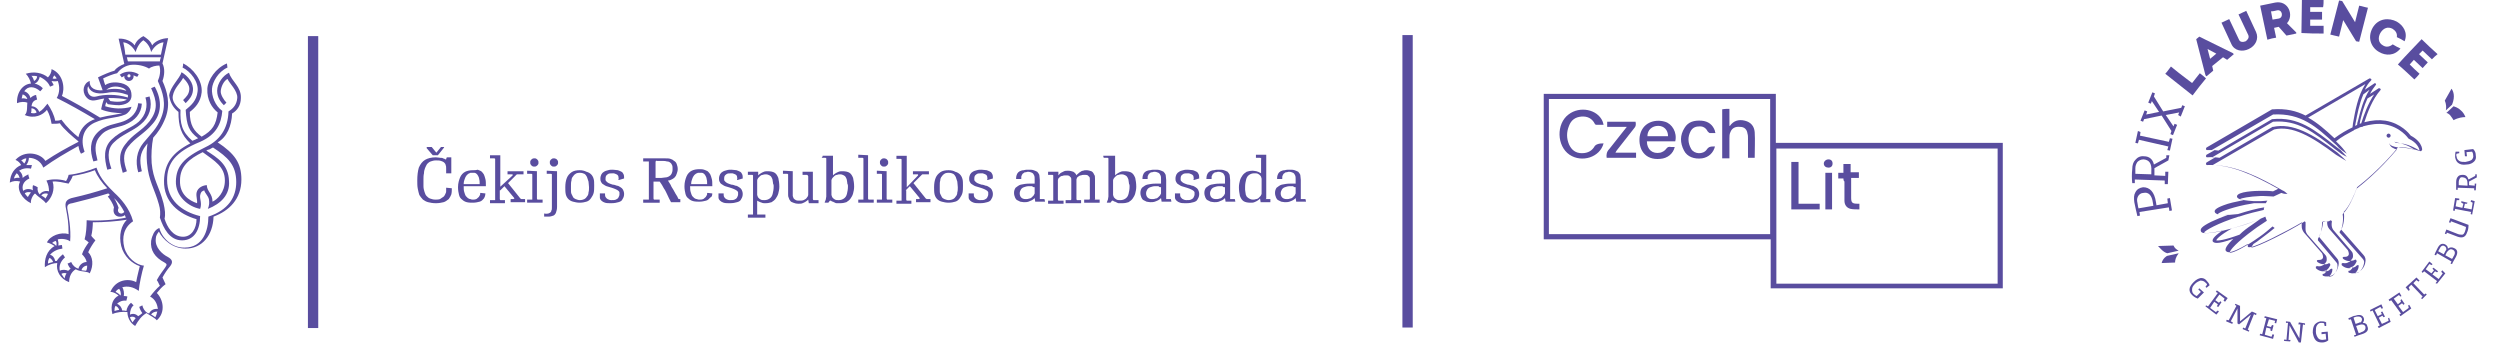 <?xml version="1.0" encoding="utf-8"?>
<!-- Generator: Adobe Illustrator 26.5.3, SVG Export Plug-In . SVG Version: 6.00 Build 0)  -->
<svg version="1.1" id="Layer_1" xmlns="http://www.w3.org/2000/svg" xmlns:xlink="http://www.w3.org/1999/xlink" x="0px" y="0px"
	 viewBox="0 0 484.7 66.7" style="enable-background:new 0 0 484.7 66.7;" xml:space="preserve">
<style type="text/css">
	.st0{fill:#594D9F;}
	.st1{fill-rule:evenodd;clip-rule:evenodd;fill:#594D9F;}
	.st2{fill:none;}
</style>
<g>
	<path class="st0" d="M418,39.2l0.1,0.6l2.2-0.4l-0.1-0.9l0.5-0.1l0.4,2.4l-0.5,0.1l-0.1-0.7l-5.7,0.9l0.1,0.7l-0.5,0.1
		c-0.2-0.8-0.4-1.7-0.6-2.7c-0.1-0.8-0.1-1.4,0.2-1.9c0.3-0.6,0.8-0.9,1.5-1C416.8,36.3,417.7,37.2,418,39.2 M414.5,38.1
		c-0.2,0.4-0.2,0.8-0.1,1.2c0,0.2,0.1,0.4,0.1,0.6c0,0.2,0.1,0.3,0.1,0.5l2.9-0.5l-0.1-0.6c-0.2-1.5-0.9-2.1-1.8-1.9
		C415.1,37.4,414.7,37.7,414.5,38.1"/>
	<path class="st0" d="M420.4,31.1l-2.7,1.5c0,0.2,0,0.5,0,0.8V34l2.1,0.1v-0.8h0.6l-0.1,2.4h-0.6V35l-5.8-0.2v0.7h-0.5
		c-0.1-0.9-0.1-1.8,0-2.7c0-0.8,0.2-1.4,0.6-1.8c0.4-0.5,1-0.8,1.7-0.7c1,0,1.7,0.6,1.9,1.6l2.4-1.3v-0.5h0.6L420.4,31.1z
		 M414.4,31.4c-0.2,0.3-0.4,0.7-0.4,1.2c0,0.2,0,0.4,0,0.6c0,0.2,0,0.3,0,0.5l3.1,0.1v-0.6c0.1-1.5-0.4-2.2-1.5-2.3
		C415.1,30.9,414.7,31.1,414.4,31.4"/>
	<polygon class="st0" points="420.7,29.2 420.2,29.1 420.4,28.4 414.7,27.1 414.5,27.8 414,27.7 414.5,25.4 415,25.6 414.9,26.3 
		420.5,27.5 420.7,26.8 421.2,26.9 	"/>
	<polygon class="st0" points="422.8,22.6 422.3,22.3 422.5,21.8 419.9,22.3 421.4,24.5 421.6,24 422.1,24.2 421.3,26.2 420.8,26 
		421,25.4 419.1,22.4 415.7,23.1 415.5,23.6 415,23.4 415.8,21.4 416.3,21.6 416.1,22.2 418.6,21.7 417.2,19.6 417,20.1 416.5,19.9 
		417.3,17.9 417.8,18.1 417.6,18.7 419.4,21.6 422.9,20.9 423.1,20.4 423.6,20.6 	"/>
	<path class="st0" d="M425,16.1l1.5-1.9c0.5,0.4,0.8,0.6,1.2,1c-0.9,1.1-1.8,2.2-2.6,3.3l-5.3-4.2c0.4-0.4,0.7-0.9,1.1-1.4
		C423.6,15.1,422.7,14.3,425,16.1"/>
	<path class="st0" d="M431,11.1l-2.1,1.7l0.2,0.9l-1.3,1.1l-0.2-0.2l-1.8-7l0.6-0.5l6.5,3.2l0.2,0.2l-1.3,1.1L431,11.1z M428,9.5
		l0.5,1.9l1.2-1L428,9.5z"/>
	<path class="st0" d="M435.9,6.8l-1.9-4c0.5-0.2,1-0.5,1.5-0.7l1.9,4.1c0.6,1.3-0.1,2.7-1.4,3.3c-1.2,0.6-2.8,0.4-3.4-1l-1.9-4.1
		c0.5-0.2,1-0.5,1.5-0.7l1.9,4c0.2,0.5,0.8,0.5,1.3,0.3C435.8,7.7,436.1,7.3,435.9,6.8"/>
	<path class="st0" d="M445.2,6.3v0.2l-1.9,0.4l-1.5-1.7l-0.9,0.2l0.4,1.9c-0.6,0.1-1.1,0.2-1.7,0.4c-0.5-2.2-0.9-4.4-1.4-6.6
		c1-0.2,1.9-0.4,2.9-0.6c2.6-0.5,3.7,2.5,2.3,4L445.2,6.3z M441.5,2c-0.4,0.1-0.8,0.2-1.2,0.2c0.1,0.5,0.2,1.1,0.3,1.6l1.2-0.2
		C442.8,3.4,442.5,1.8,441.5,2"/>
	<path class="st0" d="M450.4,1.4c-1,0-1.5,0-2.5,0v0.9h2.3c0,0.5,0,1,0,1.5h-2.3c0,0.4,0,0.8,0,1.2c1,0,1.6,0,2.6,0c0,0.5,0,1,0,1.5
		c-1.6,0-2.7,0-4.3-0.1c0-2.2,0.1-4.5,0.1-6.8c1.6,0,2.6,0,4.2,0.1C450.5,0.4,450.5,0.9,450.4,1.4"/>
	<path class="st0" d="M454.3,3.9l-0.8,3.2c-0.6-0.1-1.2-0.3-1.7-0.4l1.7-6.6l0.6,0.1l2.5,4.1l0.8-3.2c0.6,0.1,1.1,0.3,1.7,0.4
		l-1.7,6.6L456.8,8L454.3,3.9z"/>
	<path class="st0" d="M464.7,4.2c1.2,0.7,2.2,2.1,1.5,3.8c-0.5-0.3-1-0.6-1.5-0.8c0.1-0.7-0.2-1.2-0.8-1.6c-0.9-0.5-1.8-0.2-2.4,0.8
		c-0.5,0.9-0.4,1.9,0.5,2.4c0.6,0.4,1.3,0.3,1.9-0.2c0.5,0.3,1,0.6,1.5,0.8c-1.2,1.5-2.9,1.4-4.1,0.7c-1.5-0.8-2.4-2.7-1.3-4.7
		C461.1,3.5,463.2,3.4,464.7,4.2"/>
	<path class="st0" d="M471.5,11.5c-0.7-0.7-1.1-1-1.8-1.7l-0.7,0.7l1.7,1.6c-0.4,0.4-0.7,0.8-1,1.1l-1.7-1.6
		c-0.3,0.3-0.5,0.6-0.8,0.9c0.7,0.7,1.1,1.1,1.9,1.8c-0.3,0.4-0.7,0.8-1,1.1c-1.2-1.1-2-1.9-3.2-2.9c1.5-1.7,3.1-3.3,4.6-4.9
		c1.1,1.1,1.9,1.8,3.1,2.9C472.2,10.8,471.9,11.1,471.5,11.5"/>
	<path class="st0" d="M420.2,49.1c-0.8-0.2-1.4-1-1.8-1.4l3-0.1c0.2,0.5,0.6,0.8,1,1L420.2,49.1z"/>
	<path class="st0" d="M422.4,49.1c-0.6,0.8-0.7,1.4-0.7,1.8l-2.6,0.1c0.2-0.9,1-1.4,1.1-1.4L422.4,49.1z"/>
	<path class="st0" d="M475.3,17.2c0.3,0.4,0.8,1.4,0.1,3.1l-1.2,1.1c0.1-0.5,0.1-1.2-0.2-1.9L475.3,17.2z"/>
	<path class="st0" d="M475.7,23.3c-0.1-0.2-0.4-0.6-0.7-1c-0.2-0.2-0.5-0.4-0.7-0.4l1.4-1.3c0.2,0.1,0.8,0.2,1.4,0.8
		c0.4,0.3,0.7,0.8,0.9,1.3C477.5,22.7,476.6,22.8,475.7,23.3"/>
	<path class="st0" d="M467.4,26.3c-0.3-0.4-1.9-2.4-4.9-2.9c-1.3-0.2-2.6-0.1-4.1,0.3c0.6-1.9,1.6-4.5,3.1-6.2
		c0.1-0.1,0.1-0.2,0-0.3c-0.1-0.1-0.2-0.1-0.3-0.1l-1.7,1.1c0.3-0.6,0.7-1.2,1.1-1.7c0.1-0.1,0.1-0.2,0-0.3c-0.1-0.1-0.2-0.1-0.3,0
		l-1.8,1.2c0.3-0.7,0.7-1.3,1.2-1.8c0.1-0.1,0.1-0.2,0-0.3c-0.1-0.1-0.2-0.1-0.3-0.1L447,22.4l0,0c-1.8-0.9-3.8-1.4-6.4-1.2h-0.1
		l-12.7,7.4c-0.1,0.1-0.1,0.2-0.1,0.3s0.1,0.2,0.2,0.2c0.6,0,1,0,1.5,0l-1.6,0.9c-0.1,0.1-0.1,0.2-0.1,0.3s0.1,0.2,0.2,0.2l0,0
		c0.6,0,1.1-0.1,1.6,0l-1.7,1c-0.1,0.1-0.1,0.2-0.1,0.3s0.1,0.2,0.2,0.2c4.6-0.2,9.1,2,13.8,4.6l-1,0.5c-0.7-0.1-1.5-0.1-2-0.1
		c-0.1,0-0.3,0-0.5,0c-0.8,0-4.5,0.1-4.5,1.1c0,0.3,0.5,0.6,1.3,0.7c-1.5,0.3-2.9,0.6-3.9,1c-1.6,0.6-1.8,1-1.7,1.3
		c0.1,0.4,0.9,0.6,1.9,0.6c0.2,0,0.4,0,0.6,0c-1.2,0.4-2.3,0.9-3.2,1.3c-2,1-2.1,1.4-2,1.8c0.1,0.4,0.7,0.4,1,0.4
		c0.7,0,1.9-0.2,3.2-0.5c-1.2,0.8-2.1,1.6-1.9,2.1c0.1,0.1,0.2,0.3,0.8,0.3s1.5-0.2,3.2-0.8c-0.1,0.1-0.2,0.2-0.3,0.3
		c-1.4,1.4-1.3,1.9-1.1,2.1c0.1,0.1,0.3,0.2,0.5,0.2c0.7,0,2-0.6,3.7-1.6c0,0.2,0,0.4,0,0.5c0.1,0.2,0.4,0.5,4.7-1.6
		c2-1,4.3-2.2,5.8-3.1l0,0c-0.1,0.8-0.1,1.3,0.4,2l3.5,4c0.1,0.2,0.2,0.5,0.2,0.7s-0.1,0.4-0.3,0.5c-0.2,0.1-0.4,0.1-0.6,0.1
		c-0.1,0-0.2,0-0.3,0.1c0,0.1,0,0.2,0.1,0.3c0.4,0.3,1,0.5,1.4,0.4c-0.1,0.1-0.2,0.2-0.3,0.2c-0.3,0.2-0.7,0.3-1.1,0.2
		c-0.1,0-0.2,0-0.3,0.1c0,0.1,0,0.2,0,0.3c0.6,0.6,1.5,0.8,2.2,0.4c-0.1,0.2-0.3,0.4-0.5,0.6c-0.1,0.1-0.2,0.1-0.3,0.1
		c-0.1,0-0.1,0.1-0.1,0.2c0,0.1,0.1,0.2,0.2,0.2c0.2,0.1,0.5,0.1,0.7,0.1c0.4,0,0.8-0.1,1.1-0.3c0.6-0.4,1-1.2,1.1-1.9
		c0.1-0.5,0-1-0.3-1.3l-3.5-4.2c0.5-1,0.7-1.8,0.8-2.9c0.2,0,0.5,0,0.8-0.1c-0.1,1.1,0.5,1.6,0.5,1.6l3.5,4c0.1,0.2,0.2,0.5,0.2,0.7
		s-0.1,0.4-0.3,0.5s-0.4,0.1-0.6,0.1c-0.1,0-0.2,0-0.3,0.1c0,0.1,0,0.2,0.1,0.3c0.4,0.3,1,0.5,1.4,0.4c-0.1,0.1-0.2,0.2-0.3,0.2
		c-0.3,0.2-0.7,0.3-1.1,0.2c-0.1,0-0.2,0-0.3,0.1c0,0.1,0,0.2,0,0.3c0.6,0.6,1.5,0.8,2.2,0.4c-0.1,0.2-0.3,0.4-0.5,0.6
		c-0.1,0.1-0.2,0.1-0.3,0.1s-0.1,0.1-0.1,0.2c0,0.1,0.1,0.2,0.2,0.2c0.6,0.2,1.3,0.1,1.9-0.2c0.6-0.4,1.1-1.1,1.2-1.9
		c0.1-0.5,0-1-0.4-1.4l-4.3-4.9c0.5-0.7,0.7-2.4,0.5-3.4c1.1-1.1,2-3.2,2.6-4.8c4.4-3.4,7.5-7.2,7.9-7.7c0.9-0.3,3.4,0.4,4.3,0.7
		c0.1,0,0.1,0,0.2,0c0.1,0,0.1-0.1,0.1-0.2C469.7,29.5,469.9,27.6,467.4,26.3 M460.3,18.3c-1.2,1.8-2,4-2.5,5.6
		c-0.1,0-0.2,0.1-0.3,0.1c0-0.2,0.1-0.4,0.1-0.6c0.3-1.2,0.7-2.8,1.4-4.3L460.3,18.3z M459.4,17.4c-1.2,1.9-1.8,4.2-2.2,5.9
		c-0.1,0.3-0.2,0.6-0.2,0.9c-0.1,0.1-0.2,0.1-0.4,0.2c0-0.1,0.1-0.3,0.1-0.5c0.3-1.6,0.7-3.7,1.5-5.6L459.4,17.4z M458.6,16.3
		c-1.5,2.3-2,5.4-2.4,7.6c0,0.3-0.1,0.6-0.1,0.8c-1.1,0.5-2.3,1.2-3.5,2.1c-1.7-1.6-3.3-3-5.1-4L458.6,16.3z M429.7,46.6
		c0-0.2,0.7-1,3-2.3c0.7-0.2,1.4-0.4,2.1-0.6c1.3-0.4,2.5-0.9,3.5-1.3c-0.6,0.4-1.1,0.8-1.7,1.2c-0.9,0.6-1.7,1.2-2.4,1.9
		C431.2,46.6,429.9,46.7,429.7,46.6 M464.1,27.5c0.1,0,0.3,0,0.5,0.1c0.4,0.1,1,0.2,1.5,0.4c0.7,0.2,1.4,0.6,2,1
		c-0.9-0.2-2-0.4-2.8-0.4c-0.4,0-1-0.1-1.5-0.3c-0.2-0.1-0.4-0.2-0.5-0.4c-0.1-0.1-0.1-0.2-0.1-0.2s0,0.1,0.1,0.3
		c0.1,0.2,0.2,0.4,0.5,0.6s0.6,0.3,0.9,0.4c-0.7,0.8-3.6,4.3-7.7,7.5c-0.1,0-0.1,0.1-0.1,0.1c-0.6,1.6-1.5,3.7-2.6,4.8
		c-0.1,0.1-0.1,0.1-0.1,0.2c0.2,1-0.1,2.9-0.5,3.2c0,0-0.1,0.1-0.1,0.2s0,0.1,0.1,0.2l4.4,5c0.3,0.3,0.3,0.7,0.2,1
		c-0.1,0.6-0.5,1.2-0.9,1.5c-0.2,0.2-0.5,0.2-0.8,0.3c0.4-0.4,0.7-0.9,0.7-1.4c0-0.1,0-0.2-0.1-0.2c-0.1,0-0.2,0-0.3,0.1
		c-0.1,0.1-0.2,0.1-0.2,0.2c-0.4,0.2-0.8,0.3-1.2,0.2c0.2-0.1,0.4-0.1,0.6-0.2c0.4-0.2,0.6-0.6,0.8-1c0-0.1,0-0.2-0.1-0.3
		c-0.1-0.1-0.2-0.1-0.3,0c-0.2,0.1-0.5,0.2-0.8,0.1l0,0c0.3-0.2,0.5-0.5,0.5-0.8s0-0.7-0.3-1l-3.5-4.1c0,0-0.5-0.5-0.3-1.6
		c0-0.1,0-0.2-0.1-0.2c-0.1-0.1-0.2-0.1-0.3,0c-0.5,0.3-1.2,0.1-1.2,0.1c-0.1,0-0.1,0-0.2,0.1c-0.1,0.1-0.1,0.1-0.1,0.2
		c0,1.2-0.2,2.1-0.8,3.1c0,0.1,0,0.2,0,0.3l3.6,4.3c0.2,0.2,0.2,0.5,0.2,0.9c-0.1,0.6-0.5,1.3-0.9,1.6c-0.2,0.2-0.5,0.2-0.8,0.3
		c0.4-0.4,0.7-0.9,0.7-1.4c0-0.1,0-0.2-0.1-0.2c-0.1,0-0.2,0-0.3,0.1s-0.2,0.1-0.2,0.2c-0.4,0.2-0.8,0.3-1.2,0.2
		c0.2-0.1,0.4-0.1,0.6-0.2c0.4-0.2,0.6-0.6,0.8-1c0-0.1,0-0.2-0.1-0.3c-0.1-0.1-0.2-0.1-0.3,0c-0.2,0.1-0.5,0.2-0.8,0.1l0,0
		c0.3-0.2,0.5-0.5,0.5-0.8c0-0.4,0-0.7-0.3-1l-3.5-4c-0.4-0.6-0.3-0.9-0.3-1.7c0-0.1,0-0.3,0-0.5c0-0.1,0-0.2-0.1-0.2
		c-0.1-0.1-0.2-0.1-0.2,0c-2.8,1.8-9.2,5-10.2,5c0-0.1,0.1-0.3,0.4-0.7c0.5-0.3,0.9-0.6,1.4-1c0.1-0.1,1.4-1,2.7-2.1
		c-0.1-0.1-0.3-0.2-0.4-0.3c-0.7,0.6-1.5,1.3-2.5,2c-2.8,2-5,3.1-5.7,3.1c-0.1,0-0.1,0-0.1,0l0,0c-0.1-0.4,1.4-2.1,4.7-4.5
		c0.9-0.7,1.8-1.2,2.5-1.7c-0.1-0.2-0.2-0.5-0.3-0.8c-1.1,0.5-2.6,1.1-4.5,1.7c-2.8,0.9-5.5,1.5-6.8,1.5c-0.4,0-0.5-0.1-0.6-0.1
		c0.2-0.4,2.6-1.8,6.7-3.1l0,0h0.1c1.8-0.6,3.5-1,4.8-1.3c0-0.2,0-0.3,0.1-0.5c-1.4,0.2-3.2,0.7-5.1,1.3l0,0c-2.5,0.3-3.7,0.2-3.9,0
		c0.2-0.3,2-1.1,5.3-1.8c0.6-0.1,1.2-0.2,1.7-0.3c0.2,0,0.5,0,0.7,0s0.4,0,0.6,0s0.5,0,1,0c0.1-0.2,0.2-0.4,0.3-0.5
		c-0.4,0-0.8,0.1-1.3,0.1c-0.4,0-0.9,0-1.3,0c-1.7-0.1-2.5-0.3-2.7-0.4c0.3-0.2,1.7-0.5,4-0.6c0.1,0,0.3,0,0.5,0l0,0
		c0.7,0,1.5,0.1,2,0.1c0.4-0.2,1.5-0.7,1.5-0.7c0.5,0.2,0.8,0.2,1.2,0.2c-0.3-0.3-0.7-0.6-1-0.7c-4.5-2.6-9-4.8-13.5-4.9l11.9-6.9
		c3.5-0.8,7.2,1.3,12,4.9l0,0c0.6,0.4,2,1.2,2,1.2s-1.1-1.1-1.7-1.6l0,0c-4.9-3.7-8.7-5.8-12.5-5c0,0,0,0-0.1,0l-10.3,6
		c-0.5-0.1-1-0.1-1.4-0.1l11.8-6.9c4.8-0.4,7.8,2,12,5.3l0.8,0.6c0.4,0.4,1.5,0.9,1.5,0.9s-0.8-0.9-1.2-1.3l-0.8-0.6
		c-4.3-3.4-7.4-5.9-12.4-5.4h-0.1l-10.4,6.1c-0.5-0.1-0.9-0.1-1.3-0.1l11.9-6.9c5.5-0.3,8.4,2.4,12,5.7c0.3,0.2,0.5,0.5,0.8,0.8
		c0.4,0.4,1.5,1.1,1.5,1.1s-0.7-1-1.2-1.5c-0.3-0.3-0.5-0.5-0.8-0.8c0,0,0,0-0.1-0.1c1.1-0.9,2.3-1.5,3.4-2.1c0,0,0.1,0,0.1-0.1
		c0.2-0.1,0.5-0.2,0.7-0.3l0,0c0.1,0,0.1,0,0.2-0.1c0.2-0.1,0.4-0.2,0.7-0.2l0,0c0.1,0,0.1,0,0.1-0.1c1.5-0.4,2.9-0.6,4.2-0.4
		c3.1,0.5,4.6,2.7,4.6,2.7l0.1,0.1c1.5,0.7,2,1.7,2.1,2.3c-0.8-0.5-2-1.1-3-1.3c-0.6-0.1-1.2-0.2-1.6-0.2
		C464.3,27.5,464.2,27.5,464.1,27.5c-0.1,0-0.2,0-0.2,0S464,27.5,464.1,27.5"/>
	<path class="st0" d="M463.1,25.9c-0.2,0-0.4,0.2-0.4,0.4s0.2,0.4,0.4,0.4c0.2,0,0.4-0.2,0.4-0.4C463.5,26.1,463.3,25.9,463.1,25.9"
		/>
	<path class="st0" d="M425,57.2c-0.4-0.4-0.5-0.7-0.5-1.1c0-0.4,0.3-0.9,0.8-1.4s0.9-0.7,1.4-0.8c0.4,0,0.8,0.1,1.1,0.5
		c0.3,0.3,0.5,0.6,0.6,0.9l-0.6,0.5l-0.2-0.2l0.3-0.4c0-0.2-0.2-0.3-0.4-0.5c-0.2-0.2-0.5-0.3-0.9-0.3c-0.3,0.1-0.7,0.3-1,0.6
		c-0.4,0.4-0.6,0.7-0.6,1.1c0,0.3,0,0.6,0.3,0.9c0.2,0.2,0.4,0.3,0.6,0.4l0.8-0.8l-0.5-0.5l0.2-0.2l0.9,0.8l-1.2,1.2
		C425.6,57.7,425.3,57.5,425,57.2"/>
	<polygon class="st0" points="429.7,61 427.6,59.4 427.7,59.2 428.1,59.4 430,56.8 429.6,56.6 429.8,56.3 431.9,57.8 431.4,58.5 
		431.1,58.3 431.3,57.9 430.3,57.1 429.5,58.2 430.2,58.7 430.5,58.4 430.7,58.6 430.1,59.5 429.8,59.4 430,59 429.3,58.5 
		428.5,59.7 429.6,60.5 430,60.2 430.2,60.4 	"/>
	<polygon class="st0" points="434.8,63.8 434.9,63.5 435.3,63.7 436.4,61 434.1,62.9 433.8,62.7 433.8,59.8 432.5,62.3 432.9,62.5 
		432.8,62.8 431.6,62.3 431.7,62 432.1,62.1 433.6,59.3 433.3,59.1 433.4,58.9 434.3,59.3 434.3,62.3 436.6,60.4 437.5,60.8 
		437.4,61.1 437,60.9 435.8,63.9 436.1,64.1 436,64.3 	"/>
	<polygon class="st0" points="440.7,65.7 438.1,65 438.2,64.7 438.6,64.8 439.4,61.7 439,61.6 439.1,61.3 441.5,61.9 441.3,62.7 
		441,62.6 441.1,62.2 439.9,61.9 439.5,63.2 440.3,63.4 440.5,63 440.8,63.1 440.5,64.2 440.2,64.1 440.2,63.7 439.4,63.5 
		439.1,64.9 440.4,65.3 440.6,64.8 440.9,64.9 	"/>
	<polygon class="st0" points="446.5,62.9 446.1,66.4 445.7,66.4 443.9,63.1 443.7,65.9 444.1,65.9 444,66.2 442.8,66.1 442.9,65.8 
		443.3,65.9 443.6,62.6 443.2,62.6 443.2,62.3 444,62.4 445.8,65.6 446,62.9 445.6,62.9 445.7,62.5 446.9,62.7 446.9,63 	"/>
	<path class="st0" d="M450.2,66.4c-0.5,0-0.9-0.1-1.2-0.4s-0.5-0.8-0.6-1.5c0-0.7,0.1-1.2,0.4-1.6c0.3-0.3,0.6-0.5,1.1-0.6
		c0.4,0,0.8,0,1.1,0.2v0.7h-0.3l-0.1-0.5c-0.1-0.1-0.4-0.1-0.6-0.1c-0.4,0-0.6,0.2-0.8,0.5c-0.2,0.3-0.2,0.7-0.2,1.2
		c0,0.5,0.2,0.9,0.4,1.2c0.2,0.3,0.5,0.4,0.9,0.4c0.3,0,0.5-0.1,0.7-0.1l-0.1-1.1l-0.8,0.1v-0.4l1.2-0.1l0.1,1.7
		C451,66.3,450.6,66.4,450.2,66.4"/>
	<path class="st0" d="M457.9,64.8c-0.4,0.1-0.9,0.3-1.4,0.5l-0.1-0.3l0.4-0.1l-1-3l-0.4,0.1l-0.1-0.3c0.3-0.1,0.5-0.2,0.7-0.3
		s0.5-0.2,0.7-0.2c0.8-0.3,1.4-0.1,1.6,0.5c0.1,0.3,0,0.6-0.2,0.9c0.5,0,0.8,0.2,0.9,0.7C459.3,64,458.9,64.5,457.9,64.8
		 M456.8,61.4c-0.2,0.1-0.4,0.1-0.5,0.2l0.4,1.2l0.6-0.2c0.1-0.1,0.3-0.1,0.4-0.1c0.2-0.2,0.3-0.5,0.2-0.8
		C457.7,61.4,457.4,61.3,456.8,61.4 M457.4,63l-0.6,0.2l0.5,1.4c0.1,0,0.2-0.1,0.3-0.1c0.1,0,0.2-0.1,0.2-0.1
		c0.7-0.2,0.9-0.6,0.8-1.1C458.4,62.9,458,62.8,457.4,63"/>
	<polygon class="st0" points="463.5,62.4 461.2,63.6 461,63.3 461.4,63.1 460,60.2 459.6,60.4 459.5,60.1 461.7,59 462,59.7 
		461.8,59.9 461.5,59.5 460.4,60.1 461,61.3 461.8,60.9 461.6,60.5 461.9,60.4 462.4,61.4 462.1,61.5 461.9,61.2 461.2,61.6 
		461.8,62.8 463.1,62.2 463,61.7 463.2,61.6 	"/>
	<polygon class="st0" points="467.5,59.8 465.4,61.3 465.2,61 465.5,60.8 463.6,58.2 463.3,58.4 463.1,58.1 465.2,56.7 465.6,57.4 
		465.4,57.5 465.1,57.2 464.1,57.9 464.9,59 465.5,58.5 465.4,58.2 465.6,58 466.2,58.9 466,59.1 465.7,58.8 465,59.3 465.9,60.5 
		467,59.7 466.9,59.2 467.1,59.1 	"/>
	<polygon class="st0" points="469.1,54.4 468.9,54.6 468.5,54.3 467.9,54.9 470,57.1 470.3,56.9 470.5,57.1 469.6,58 469.4,57.8 
		469.7,57.5 467.5,55.2 467,55.7 467.2,56.2 467,56.4 466.4,55.7 468.5,53.8 	"/>
	<polygon class="st0" points="474.1,53 472.5,55 472.2,54.9 472.5,54.5 470,52.6 469.7,52.9 469.5,52.7 471,50.7 471.6,51.2 
		471.5,51.4 471,51.2 470.3,52.2 471.4,53 471.9,52.4 471.6,52.1 471.8,51.9 472.7,52.6 472.5,52.8 472.1,52.6 471.6,53.2 
		472.8,54.1 473.6,53 473.3,52.7 473.5,52.4 	"/>
	<path class="st0" d="M476.1,49.9c-0.2,0.4-0.5,0.8-0.7,1.3l-0.3-0.1l0.2-0.4l-2.8-1.6l-0.2,0.4l-0.3-0.1c0.1-0.3,0.2-0.5,0.3-0.7
		c0.1-0.2,0.2-0.4,0.3-0.6c0.4-0.8,0.9-1,1.5-0.7c0.3,0.2,0.5,0.4,0.5,0.8c0.4-0.3,0.8-0.3,1.2-0.1C476.5,48.4,476.6,49,476.1,49.9
		 M473,48.2c-0.1,0.2-0.2,0.4-0.3,0.5l1.1,0.6l0.3-0.6c0.1-0.1,0.1-0.2,0.2-0.3c0-0.3-0.1-0.6-0.4-0.7
		C473.6,47.5,473.2,47.7,473,48.2 M474.4,48.9l-0.3,0.6l1.3,0.7c0.1-0.1,0.1-0.2,0.2-0.3c0-0.1,0.1-0.2,0.1-0.2
		c0.4-0.6,0.3-1.1-0.2-1.3C475.1,48.2,474.8,48.4,474.4,48.9"/>
	<path class="st0" d="M478.3,45.1c-0.3,0.9-0.9,1.1-1.8,0.8l-2.1-0.8l-0.1,0.3l-0.3-0.1l0.3-0.8l2.3,0.9c0.3,0.1,0.6,0.1,0.8,0.1
		c0.2,0,0.4-0.3,0.5-0.6c0.1-0.3,0.2-0.6,0.2-0.9l-2.9-1.1l-0.1,0.3l-0.3-0.1l0.3-0.8l3.5,1.3C478.6,44.2,478.5,44.7,478.3,45.1"/>
	<polygon class="st0" points="479.8,39 479.3,41.6 479,41.5 479.1,41.1 476,40.5 475.9,40.9 475.6,40.8 476,38.4 476.8,38.5 
		476.8,38.8 476.3,38.8 476.1,40 477.4,40.3 477.6,39.5 477.2,39.3 477.2,39 478.4,39.3 478.3,39.5 477.9,39.5 477.7,40.3 
		479.2,40.6 479.4,39.3 479,39.1 479.1,38.8 	"/>
	<path class="st0" d="M480.2,34.4l-1.5,0.8c0,0.1,0,0.3,0,0.4v0.3l1.1,0.1v-0.4h0.3l-0.1,1.3h-0.3v-0.4l-3.2-0.1v0.4h-0.3
		c0-0.5,0-1,0-1.5c0-0.4,0.1-0.8,0.3-1c0.2-0.3,0.5-0.4,1-0.4c0.6,0,0.9,0.3,1.1,0.9l1.3-0.7v-0.3h0.3L480.2,34.4z M476.9,34.6
		c-0.1,0.2-0.2,0.4-0.2,0.7c0,0.1,0,0.2,0,0.3s0,0.2,0,0.3l1.7,0.1v-0.3c0-0.8-0.2-1.2-0.8-1.3C477.2,34.3,477,34.4,476.9,34.6"/>
	<path class="st0" d="M480,30.1c0.1,0.5,0,0.9-0.3,1.2s-0.8,0.6-1.5,0.6c-0.7,0.1-1.2,0-1.6-0.3c-0.3-0.2-0.5-0.6-0.6-1.1
		c0-0.4,0-0.8,0.1-1.1h0.7v0.3l-0.5,0.1c-0.1,0.1-0.1,0.4,0,0.6c0,0.3,0.2,0.6,0.5,0.8c0.3,0.2,0.7,0.2,1.2,0.2
		c0.5-0.1,0.9-0.2,1.2-0.4c0.2-0.2,0.4-0.5,0.3-0.9c0-0.3-0.1-0.5-0.2-0.7l-1.1,0.1l0.1,0.8h-0.4l-0.1-1.2l1.7-0.2
		C479.9,29.3,480,29.7,480,30.1"/>
</g>
<g>
	<polygon class="st1" points="271.9,63.5 273.9,63.5 273.9,6.8 271.9,6.8 271.9,63.5 	"/>
	<polygon class="st1" points="59.7,63.6 61.7,63.6 61.7,7 59.7,7 59.7,63.6 	"/>
	<path class="st1" d="M45,22c0.9-0.5,1.7-1.5,1.7-3c0.1-2.2-1.8-3.2-2.3-4.9c-1.1,0.5-2.3,2-2.3,3.5c0,1.4,0.8,2.3,1.3,2.8
		c0.2-0.2,0.3-0.3,0.5-0.5c-0.5-0.5-1.2-1.6-1.1-2.3c0.1-0.9,0.6-1.9,1.3-2.3c0.4,0.9,2,2.3,1.9,3.7c-0.1,1.2-0.7,2-1.7,2.6
		c-0.1,3.4-1.7,5.6-4.4,6.9c-4.4,2.1-5.7,3.8-5.8,6.6c-0.1,3,2.5,5,4.7,5.4c0.4-1.1-0.1-1.9,0-2.6c0.1-0.5,0.2-0.8,0.8-1
		c0.1,0.5,0.7,1,0.9,1.7c0.1,0.7,0.1,1.1-0.2,1.9c2.5-1,4.3-2.7,4.1-5.4c-0.1-3.2-2.2-4.5-4.4-5.9c0.2-0.1,0.3-0.2,0.5-0.2
		c0.3-0.1,0.5-0.3,0.8-0.4c2.9,1.9,4.5,3.4,4.5,6.7c0,2.9-1.5,5.4-5.4,6.7c0,2.6-1,6-4.6,6c-2.5,0.1-4.5-2-4.9-3.8
		c-0.3,0.1-0.8,0.4-1.1,1c-0.2,0.4-0.4,0.9-0.5,1.5c-0.2,1.8,0.7,3.2,2.6,4.2c0.5,0.3,0.5,0.4,0.1,1c-0.4,0.6-1,1.3-1.6,2.4
		c0.3,0.4,0.4,0.8,0.6,1.1c-0.6,0.5-1.3,1.3-1.9,2.1c1,0.5,1.4,1.5,1.5,2.4c-0.7-0.1-1.4,0.2-1.7,0.9c-0.1-0.1-0.3-0.1-0.4-0.2
		c-0.5-0.3-0.8-0.9-0.9-1.4c-0.2,0.1-0.4,0.2-0.6,0.3c0.1,0.4,0.3,0.8,0.6,1.2c-0.2,0.2-0.5,0.4-0.8,0.6c-0.4-0.4-1-0.6-1.6-0.3
		c0-0.7,0.2-1.4,0.7-1.8c-0.2-0.2-0.3-0.3-0.5-0.5c-0.5,0.4-0.8,1-0.9,1.6c-0.3-0.1-0.6-0.1-0.8-0.1c-0.1-0.6-0.5-1.1-1-1.3
		c0.4-0.4,1-0.7,1.8-0.6c0.1-0.3,0.1-0.5,0.2-0.8c-0.2-0.1-0.5-0.1-0.7-0.1c0.1-0.5,0-1.3-0.3-1.7c1-0.3,2.1-0.1,3.2,0.7
		c0.1-1.3,0.6-3.6,1-4.9c-1.5-0.1-3.3-1.6-3.8-3.5c-0.5-2-0.1-3.9,1.7-5.1c-0.7-2.6-2.5-4.5-3.6-5.5c-1.1-1.1-2.8-2.7-3.5-4.9
		c-1.5,0.6-3.5,1.2-5.4,1.4c-0.1,0.5-0.3,0.9-0.5,1.2c-0.7-0.3-2.5-0.5-3.8-0.1c0.4,0.8,0.5,1.5,0.5,2.1c-0.6-0.2-1.4,0-1.8,0.6
		c-0.3-0.3-0.5-0.8-0.4-1.4C7,36.1,6.7,36,6.4,35.9c-0.1,0.3-0.1,0.7,0,1c-0.5-0.3-1.3-0.4-1.9,0.1c-0.3-0.8-0.1-1.8,1.2-2.4
		c-0.1-0.3-0.2-0.5-0.2-0.8c-0.4,0.2-0.8,0.4-1.1,0.7c0,0,0,0,0,0c0-0.6-0.3-1.1-0.7-1.4c0.6-0.4,1.4-0.6,2.3-0.4
		c0.1-0.2,0.1-0.5,0.2-0.7C5.8,32,5.5,32,5.1,32c0.3-0.4,0.5-0.9,0.5-1.4c1.1,0,2.3,0.6,2.8,1.9c2.2-1.6,4.3-2.8,6.8-4.2
		c0.1,0.5,0.2,1,0.5,1.5c0.2-0.1,0.5-0.2,0.7-0.4c-0.9-2.4-0.2-4.6,1.9-5.6c2.4-1.1,4.1-0.8,6-1.6c0.6-0.3,1.1-1,1.2-1.5
		c-1.8,0.5-3.5,0.4-5.1-0.1c0-0.1,0.1-0.6,0.2-0.8c0.1,0.1,0.2,0.3,0.3,0.4c0.2,0,1.2,0.2,2.2,0.2c1.2-0.1,2.4-0.5,2.4-1.9
		c0-1.4-0.8-2.3-2.7-2.5c-1.3-0.1-2,0.2-2.4,0.5c-0.1-0.2-0.3-0.9-0.4-1.3c0.8-0.4,2.1-0.9,2.7-1c0.4-0.5,1.1-1.3,2.5-1.6
		c1.4-0.2,2.9,0.2,3.7,0.7c0.4-0.4,1.4-0.6,2-0.6c0.3,1,0.1,2.1-0.3,3c1,2.3,1.7,4.4,0.7,7c-0.8,2.2-2.2,3.4-3.5,5
		c-1.3,1.6-1.6,3.6-1,5.7c0.3-0.1,0.5-0.1,0.7-0.2c-0.5-2.1-0.4-3.5,0.8-5c0.1-0.1,0.2-0.3,0.3-0.4c-0.2,1.3-0.2,2.5-0.1,3.8
		c0.3,3.5,1.5,5.1,2.3,8c0.3,1,0.3,1.8,0.2,2.6c0.7,2.1,1.9,4.4,4.3,4.4c2.4,0,3.5-2.1,3.5-4.7c-3.7-0.9-6.4-3.2-6.4-7
		c0-3.2,1.5-5.4,6.4-7.4c3.2-1.4,4.1-3.6,4.3-6c-1.4-1-2.1-2.9-2-4.3c0.1-1.3,1.2-3.3,3-4.1c0-0.3-0.1-0.5-0.1-0.8
		c-2.2,0.9-3.7,3.2-3.8,4.9c-0.1,2.2,0.9,3.7,2,4.6c-0.3,2.4-1,3.5-3.1,4.7c-1.5-1.1-2.3-2.2-2.3-4.8c0.9-0.7,2.1-1.8,2.3-3.8
		c0.2-2.3-1.7-4.7-3.6-5.6c0,0.3,0,0.5-0.1,0.8c1.5,0.7,3.2,2.8,2.9,4.7c-0.2,1.7-1.2,2.6-2.3,3.5c0.2,3.1,0.6,4.1,2.4,5.5
		c-0.1,0.1-0.3,0.1-0.4,0.2c-0.2,0.1-0.5,0.2-0.7,0.3c-2.1-1.8-2.4-3.4-2.3-6c-0.8-0.6-1.7-1.7-1.5-2.7c0.3-1.6,1.5-2.5,2-3.5
		c0.7,0.7,1.3,1.5,1.2,2.3c-0.1,0.9-0.5,1.3-1.2,2c0.2,0.2,0.3,0.4,0.5,0.6c0.7-0.7,1.3-1.4,1.4-2.4c0.2-1.5-1-2.9-2.2-3.6
		c-0.4,1.3-2.2,2.8-2.4,4.5C33,20,33.7,21,34.6,21.7c0,2.8,0.5,4.4,2.3,6.1c-3.5,1.8-5,3.9-5.1,7.2c-0.1,4.2,2.9,6.5,6.3,7.5
		c0,1.7-0.9,3.4-2.6,3.4c-2,0-3.1-1.9-3.6-3.5c0.2-0.8,0.1-1.7-0.2-3c-0.9-3.4-2-4.5-2.3-7.8c-0.1-1.6,0-3.4,0.3-4.9
		c0.9-1,1.7-2.1,2.4-3.9c1-2.7,0.3-5.1-0.6-7.1c0.4-1.1,0.5-2.4,0-3.4l1.1-4.9C31.4,7.4,30,8,29.5,8.8c-0.3-0.9-1.1-1.4-1.7-1.8
		c-0.6,0.3-1.4,0.9-1.7,1.8c-0.5-0.8-1.9-1.4-3.1-1.3l1.1,4.9c-0.8,0.3-1.6,0.8-1.9,1.3c-0.8,0.2-2.2,0.8-3.2,1.3
		c0.2,0.6,0.6,1.7,0.9,2.5c-1.3,0.1-2.6-0.3-2.5-1.8c-1.2,0.4-1.6,2-0.7,3.1c1,1.2,2,0.5,3.5,0.3c-0.3,0.7-0.5,1.6-0.6,2.1
		c1,0.5,3.2,0.8,4.1,0.7c-0.7,0.3-2.4,0.4-4.3,0.9c-3.3-2-5.1-3-7.4-4.2c0.6-1.3,0.4-4.2-2-5.2C10,14,9.7,14.6,9.3,15
		c-1.1-0.9-2.7-1.2-4.3-0.7c0.5,0.5,0.9,1.3,1,1.9c-1.5,0.1-2.8,1.6-2.7,3.8c0.7-0.3,1.5-0.3,2-0.1c-0.1,0.6,0.1,1.9-0.5,2.4
		c1.9,0.8,3.5,0,4.3-1c0.5,0.9,0.7,1.6,0.9,2.7c0.7,0,1.1,0,1.6-0.1c0.7,1.1,2.6,2.7,3.6,3.5c0,0,0,0,0,0.1
		c-2.5,1.3-4.3,2.3-6.4,3.7c-0.9-1.5-4-2.2-5.8-0.2c0.5,0.2,0.9,0.6,1.1,1c-1.2,0.5-2.1,1.6-2.2,3.4c0.5-0.3,1.3-0.4,2-0.2
		c-0.8,1.5,0.4,3.4,2.1,4.2c-0.1-0.6,0.3-1.5,0.8-1.9c0,0,0,0.1,0.1,0.1c0.5,0.6,1.5,1.1,2,1.8c1.2-1,1.8-2.7,1.3-4.2
		c0.9-0.1,2.1,0.2,3.1,0.4c0.3-0.5,0.6-0.9,0.8-1.5c1.4-0.2,3-0.6,4.3-1.1c0.4,1.1,1.4,2.5,2.4,3.5c-2.5,0.8-4.3,1.3-6.5,1.8
		c-1.5,0.3-1.8,0.9-1.5,2.2c0.3,1.6,0.5,2.6,0.5,4.9c-1.5-0.5-3.6,0.3-4.2,1.6c0.7,0.2,1.2,0.5,1.5,0.7c-1.6,0.9-2,2.6-1.9,4.1
		c0.7-0.5,1.7-0.8,2.4-0.8c-0.3,1.5,0.6,3.1,2.3,3.7c0-1,0.4-2,1.3-2.5c0.1,0.1,0.2,0.1,0.4,0.2c0.8,0.3,1.9,0.2,2.3,0.6
		c0.8-1.6,0.6-3.2-0.3-4.1c0.3-0.7,1-1.8,1.4-2.3c-0.3-0.3-0.7-0.7-0.8-0.9c0.2-0.7,0.3-1.9,0.3-2.6c2.3,0,4.7-0.2,6.6-0.5
		c-1.1,1.1-1.6,3-1.1,5.1c0.5,2,2.1,3.4,3.6,3.9c-0.1,0.5-0.5,1.9-0.7,3.1c-1.5-0.8-4-0.5-5,1.9c0.7,0,1.2,0.4,1.6,0.7
		c-1,0.5-1.7,1.7-1.2,3.6c0.8-0.4,2-0.5,2.9-0.4c0,1,0.5,2.1,1.5,2.7c0.7-1.2,1.2-1.9,2.2-2.5c0.7,0.5,1.6,0.9,2,1.4
		c1.8-1.6,1.2-4.1,0-5.3c0.5-0.6,1-1.2,1.7-1.7c-0.1-0.3-0.4-0.8-0.6-1.3c0.5-0.9,0.9-1.5,1.5-2.2c0.6-0.8,0.4-1.3-0.5-1.8
		c-1-0.5-2.5-1.8-2.3-3.5c0-0.6,0.3-1,0.6-1.4c0.8,1.6,2.7,3.3,5.2,3.3c3.2,0,5.3-2.6,5.4-6.2c3-1.1,5.4-3.4,5.4-7.2
		c0-3.2-1.3-5-4.6-7.2C44,26.6,44.9,24.4,45,22L45,22z M43.6,35c0,2.3-1.5,3.7-2.4,4.1c0-1.6-1.1-2-1.1-3.2c-0.6,0-1.8,0.4-2,1.5
		c-0.1,0.8,0.2,1.4,0.1,2c-1.5-0.5-3.4-1.7-3.3-4.4c0-2.8,1.8-4.2,4.4-5.5C41.6,31.2,43.6,32.3,43.6,35L43.6,35z M31,11.9h-6.2
		c0,0-0.1-0.3-0.2-0.8h6.6C31,11.6,31,11.9,31,11.9L31,11.9z M23.9,8.2c1,0.1,1.9,0.9,2.4,1.9c0.3-1.1,0.9-1.9,1.5-2.3
		c0.6,0.4,1.3,1.2,1.5,2.3c0.5-1,1.4-1.8,2.4-1.9c-0.1,0.4-0.3,1.5-0.5,2.4l-6.9,0C24.2,9.6,24,8.6,23.9,8.2L23.9,8.2z M21.4,19.6
		c-0.1-0.1-0.3-0.4-0.4-0.6c1.6,0,2.7,0.1,3.6,0.3C23.9,19.8,22.5,19.8,21.4,19.6L21.4,19.6z M22.8,16.8c0.7,0.1,1.4,0.3,1.7,0.8
		c-1.3-0.4-2.4-0.5-3.9-0.2C21.1,17,21.8,16.7,22.8,16.8L22.8,16.8z M18.7,18.7c-1.6,0.4-2-1.3-1.6-2c0.3,1,1.3,1.7,3.6,1.3
		c1.4-0.3,2.7-0.1,4.1,0.4c0,0.1,0,0.2,0,0.3c0,0.1,0,0.2,0,0.2C22.4,18.2,20.2,18.3,18.7,18.7L18.7,18.7z M11,15.2
		c-0.3,0.1-0.6,0.1-0.8,0c0.1-0.2,0.2-0.4,0.3-0.6C10.7,14.8,10.9,15,11,15.2L11,15.2z M7.2,14.8c0,0.3-0.2,0.7-0.6,0.9
		c-0.1-0.4-0.3-0.8-0.5-1C6.6,14.7,6.9,14.7,7.2,14.8L7.2,14.8z M4.2,19.1c0.1-0.3,0.1-0.6,0.2-0.8c0.4,0.1,0.8,0.5,0.9,0.9
		C4.9,19.1,4.5,19,4.2,19.1L4.2,19.1z M6,21.9c0.1-0.2,0.1-0.5,0.1-0.9c0.5,0,0.9,0.4,1,0.8C6.8,22,6.5,22,6,21.9L6,21.9z
		 M11.9,23.2c-0.4,0.2-0.8,0.2-1.2,0.2c-0.2-1.1-0.8-2.3-1.5-3.3c-0.5,0.6-0.9,1.2-1.6,1.6c-0.2-0.6-0.8-1.1-1.5-1.1
		c0.1-0.6,0.3-1.1,1.1-1.3C7.1,18.9,7,18.6,7,18.4c-0.5,0.1-0.8,0.3-1.1,0.6c-0.1-0.5-0.5-1.1-1.2-1.3c0.7-1.1,2-1,3.1,0
		c0.2-0.2,0.4-0.4,0.5-0.6c-0.5-0.5-1.1-0.8-1.6-0.9c0.6-0.2,0.9-0.8,1-1.3c0.9,0.4,1.7,1.1,2,1.9c0.3-0.1,0.5-0.2,0.7-0.3
		c-0.1-0.3-0.3-0.5-0.4-0.8c0.4,0.1,0.9,0.1,1.2,0c0.4,1,0.4,2.3-0.2,3.3c2.6,1.3,4.7,2.5,7.4,4.1c-0.2,0.1-0.3,0.1-0.5,0.2
		c-1.5,0.7-2.4,1.9-2.7,3.3C14.2,25.8,13,24.7,11.9,23.2L11.9,23.2z M5.1,30.7c0,0.3-0.2,0.8-0.4,1c-0.2-0.2-0.4-0.5-0.6-0.6
		C4.4,30.9,4.8,30.7,5.1,30.7L5.1,30.7z M2.7,34.6c0.1-0.4,0.3-0.7,0.5-1c0.3,0.1,0.5,0.5,0.6,0.9C3.4,34.4,3.1,34.5,2.7,34.6
		L2.7,34.6z M5.4,38.2c-0.2-0.2-0.4-0.4-0.6-0.7c0.3-0.3,0.8-0.3,1.2-0.2C5.7,37.7,5.5,38,5.4,38.2L5.4,38.2z M8.8,38.5
		c-0.1-0.2-0.4-0.4-0.8-0.6c0.3-0.4,0.9-0.5,1.3-0.3C9.2,37.9,9,38.2,8.8,38.5L8.8,38.5z M24.1,41.1c-0.6,0.7-1.6,0.1-1.1-0.8
		c-0.2-0.6-0.5-1.3-0.9-1.9C22.9,39.1,23.6,40.1,24.1,41.1L24.1,41.1z M10.1,47.1c0.2-0.2,0.4-0.3,0.7-0.4c0.2,0.2,0.2,0.6,0.1,1
		C10.7,47.4,10.3,47.2,10.1,47.1L10.1,47.1z M9.6,50c0.3,0.1,0.6,0.5,0.7,0.8c-0.4,0.1-0.8,0.2-1,0.3C9.3,50.6,9.4,50.3,9.6,50
		L9.6,50z M11.9,53.1c0.3-0.2,0.7-0.2,1-0.1c-0.2,0.3-0.3,0.6-0.4,1C12.3,53.7,12.1,53.4,11.9,53.1L11.9,53.1z M16.7,52.5
		c-0.3,0-0.6-0.1-0.9-0.1c0.1-0.5,0.6-0.9,1.1-0.9C16.9,51.8,16.9,52.1,16.7,52.5L16.7,52.5z M16.8,42.7c0,1.2-0.1,2.7-0.4,3.7
		c0.3,0.2,0.6,0.4,0.8,0.6c-0.4,0.5-1.1,1.6-1.3,2.3c0.4,0.4,0.8,0.9,0.9,1.5c-0.7,0-1.4,0.5-1.6,1.3c-0.6-0.2-1.1-0.6-1.4-1.3
		c-0.2,0.1-0.4,0.2-0.7,0.3c0.1,0.2,0.2,0.6,0.6,1c-0.2,0.1-0.3,0.3-0.5,0.4c-0.4-0.2-1.1-0.3-1.6,0c-0.2-0.9,0.1-1.8,1-2.6
		c-0.1-0.2-0.3-0.4-0.4-0.6c-0.5,0.4-0.9,0.8-1.2,1.3c-0.1,0-0.2,0-0.3,0c-0.1-0.6-0.5-1.1-1-1.2c0.6-0.7,1.5-1.1,2.4-1.2
		c0-0.3-0.1-0.5-0.1-0.7c-0.3,0-0.5,0.1-0.7,0.1c0.1-0.4,0-0.8-0.1-1.2c0.9-0.2,1.9,0,2.4,0.4c0.2-2.4-0.3-5-0.5-6.1
		c-0.2-0.9,0.1-1.2,0.9-1.3c2-0.5,4.4-1.1,7-1.9c0.1,0.1,0.2,0.2,0.3,0.3c-0.1,0.1-0.3,0.2-0.4,0.3c0.5,0.6,1,1.4,1.2,2.1
		c-0.5,1.8,1.3,2.2,2.1,1.5c0.1,0.2,0.1,0.3,0.2,0.5C22.5,42.6,19.1,42.9,16.8,42.7L16.8,42.7z M22.4,56.6c0.2-0.3,0.4-0.5,0.7-0.6
		c0.2,0.2,0.4,0.8,0.3,1.3C23.1,57,22.7,56.7,22.4,56.6L22.4,56.6z M22.4,59.3c0.3,0.1,0.6,0.4,0.7,0.8c-0.3,0-0.6,0.1-0.9,0.2
		C22.2,59.9,22.2,59.6,22.4,59.3L22.4,59.3z M25.7,62.5c-0.2-0.3-0.4-0.6-0.5-1c0.4-0.2,0.9-0.1,1.1,0.2
		C26.1,61.9,25.9,62.2,25.7,62.5L25.7,62.5z M30.1,61.5c-0.3-0.2-0.5-0.4-0.8-0.5c0.2-0.4,0.7-0.6,1.2-0.6
		C30.4,60.8,30.3,61.2,30.1,61.5L30.1,61.5z"/>
	<path class="st1" d="M25,15.7c0.5,0,0.9-0.4,0.9-0.9c0-0.1,0-0.2,0-0.2c0.2,0.1,0.4,0.2,0.7,0.3c0.1-0.1,0.2-0.3,0.3-0.5
		c-1.2-0.7-2.6-0.7-3.7,0.1c0.1,0.1,0.3,0.3,0.4,0.5c0.2-0.1,0.4-0.2,0.5-0.3c0,0.1,0,0.1,0,0.2C24.1,15.3,24.5,15.7,25,15.7
		L25,15.7z M25,14.4c0.2,0,0.3,0.1,0.3,0.3c0,0.2-0.1,0.3-0.3,0.3c-0.2,0-0.3-0.1-0.3-0.3C24.7,14.6,24.8,14.4,25,14.4L25,14.4z"/>
	<path class="st1" d="M29.6,24c1.7-1.9,1.9-4.5,0.4-7.2c-0.3,0.1-0.4,0.2-0.7,0.3c1.2,2.6,1.3,4.3-0.3,6.4c-1.6,2-3.2,2.4-4.8,4.6
		c-1.5,2-0.8,3.9-0.4,5.4c0.3-0.1,0.6-0.2,0.8-0.3c-0.6-1.7-0.9-3.3,0.2-4.7C26.3,26.6,27.9,26,29.6,24L29.6,24z"/>
	<path class="st1" d="M27.3,24.1c1.7-1.4,2.3-3.4,1.7-5.4c-0.3,0.1-0.5,0.1-0.8,0.2c0.5,1.7,0.1,3.4-1.3,4.7
		c-1.5,1.3-3.4,1.7-5.2,3.4c-1.7,1.6-1.5,3.7-0.9,5.9c0.3-0.1,0.5-0.1,0.8-0.2C21,31,20.6,29,22.1,27.6
		C23.6,26.1,25.8,25.4,27.3,24.1L27.3,24.1z"/>
	<path class="st1" d="M24.2,24.2c2-0.8,3.2-2.2,3.3-4.1c-0.3,0-0.6-0.1-0.7-0.1c-0.2,1.8-1.3,2.9-2.8,3.5c-1.5,0.6-3.6,0.6-5.2,2.3
		c-1.4,1.5-1.4,3.4-0.7,5.5c0.3-0.1,0.5-0.1,0.8-0.2c-0.4-1.7-0.8-3.3,0.6-4.8C20.7,24.8,22.7,24.8,24.2,24.2L24.2,24.2z"/>
	<path class="st0" d="M87.6,36.5C87.6,36.5,87.6,36.5,87.6,36.5C87.6,36.4,87.6,36.4,87.6,36.5l-1-0.1c0,0-0.1,0-0.1,0
		c0,0,0,0,0,0.1c0,0.2,0,0.4,0,0.6c0,0.2-0.1,0.4-0.2,0.6c-0.1,0.2-0.2,0.4-0.4,0.5c-0.2,0.1-0.4,0.3-0.6,0.4
		c-0.3,0.1-0.6,0.1-0.9,0.1c-0.4,0-0.7-0.1-1-0.2s-0.5-0.3-0.7-0.5c-0.2-0.2-0.3-0.5-0.4-0.8c-0.1-0.3-0.2-0.7-0.2-1.1
		c0-0.4,0-0.8,0-1.3c0-0.4,0-0.8,0.1-1.2c0-0.4,0.1-0.7,0.2-1c0.1-0.3,0.3-0.6,0.4-0.8c0.2-0.2,0.4-0.4,0.7-0.5
		c0.3-0.1,0.6-0.2,1-0.2c0.4,0,0.7,0,1,0.1c0.3,0.1,0.5,0.2,0.6,0.3c0.1,0.1,0.3,0.3,0.3,0.5c0.1,0.2,0.1,0.4,0.1,0.7
		c0,0.2,0,0.5,0,0.8c0,0,0,0,0,0.1c0,0,0,0,0.1,0h0.8c0,0,0.1,0,0.1,0c0,0,0,0,0-0.1c0-0.2,0-0.5,0-0.8c0-0.3,0-0.6,0-1
		c0-0.4,0-0.7,0-1.1c0,0,0,0,0-0.1c0,0,0,0-0.1,0h-0.7c0,0,0,0-0.1,0c0,0,0,0,0,0.1l-0.1,0.2c0,0,0,0,0,0.1c0,0,0,0-0.1,0
		c-0.1,0-0.1,0-0.2-0.1c-0.1,0-0.2-0.1-0.3-0.1c-0.1-0.1-0.3-0.1-0.5-0.1c-0.2,0-0.5-0.1-0.9-0.1c-0.9,0-1.6,0.2-2.1,0.5
		c-0.5,0.3-0.9,0.8-1.2,1.5C81,33.2,80.9,34,80.9,35c0,0.6,0,1.1,0.1,1.6c0.1,0.5,0.2,0.9,0.3,1.2c0.2,0.3,0.4,0.6,0.7,0.9
		c0.3,0.2,0.6,0.4,1,0.5c0.4,0.1,0.9,0.2,1.5,0.2c0.6,0,1.1-0.1,1.5-0.2c0.4-0.1,0.7-0.4,1-0.6c0.2-0.3,0.4-0.6,0.5-0.9
		C87.6,37.3,87.6,36.9,87.6,36.5L87.6,36.5z M82.8,28.5C82.7,28.5,82.7,28.5,82.8,28.5c-0.1,0.1-0.1,0.1-0.1,0.2l1.2,1.4
		c0,0,0,0,0,0c0,0,0,0,0,0h1c0,0,0,0,0,0c0,0,0,0,0,0l1.2-1.5c0,0,0-0.1,0-0.1c0,0,0,0-0.1,0h-0.5c0,0,0,0,0,0c0,0,0,0,0,0l-0.9,1.1
		l-0.9-1.1c0,0,0,0,0,0c0,0,0,0,0,0H82.8L82.8,28.5z"/>
	<path class="st0" d="M94.1,37.5C94.1,37.5,94.1,37.5,94.1,37.5C94,37.5,94,37.4,94.1,37.5l-0.9-0.1c0,0-0.1,0-0.1,0c0,0,0,0,0,0.1
		c0,0.1,0,0.3-0.1,0.4c-0.1,0.1-0.1,0.3-0.3,0.4c-0.1,0.1-0.3,0.3-0.4,0.3c-0.2,0.1-0.4,0.1-0.6,0.1c-0.2,0-0.3,0-0.5-0.1
		c-0.2,0-0.3-0.1-0.5-0.2c-0.1-0.1-0.3-0.3-0.4-0.4c-0.1-0.2-0.2-0.4-0.3-0.8c-0.1-0.3-0.1-0.7-0.1-1.1h4.2c0,0,0.1,0,0.1,0
		c0,0,0,0,0-0.1c0-0.5,0-1-0.1-1.3c-0.1-0.4-0.2-0.7-0.3-0.9c-0.1-0.2-0.3-0.4-0.5-0.6c-0.2-0.1-0.4-0.2-0.7-0.3
		C92.3,33,92,33,91.7,33c-0.6,0-1.1,0.1-1.5,0.3c-0.4,0.2-0.8,0.6-1,1.1c-0.2,0.5-0.4,1.1-0.4,1.9c0,0.6,0.1,1.1,0.2,1.5
		c0.1,0.4,0.3,0.7,0.6,0.9c0.2,0.2,0.5,0.4,0.9,0.5c0.4,0.1,0.8,0.1,1.2,0.1c0.5,0,0.9-0.1,1.3-0.2c0.4-0.1,0.6-0.4,0.8-0.6
		C94,38.2,94.1,37.9,94.1,37.5L94.1,37.5z M89.9,35.7c0-0.4,0.1-0.8,0.2-1c0.1-0.3,0.2-0.5,0.3-0.6c0.1-0.2,0.3-0.3,0.4-0.4
		c0.1-0.1,0.3-0.1,0.4-0.2c0.1,0,0.3,0,0.4,0c0.1,0,0.3,0,0.4,0c0.1,0,0.3,0.1,0.4,0.2c0.1,0.1,0.2,0.2,0.3,0.4
		c0.1,0.2,0.2,0.4,0.2,0.6c0.1,0.3,0.1,0.6,0.1,1H89.9L89.9,35.7z"/>
	<path class="st0" d="M97,36.9l0.8-0.8l1.9,2.3c0,0.1,0.1,0.1,0,0.1c0,0-0.1,0.1-0.2,0.1h-0.4c0,0,0,0-0.1,0c0,0,0,0,0,0.1v0.4
		c0,0,0,0.1,0,0.1c0,0,0,0,0.1,0h2.6c0,0,0.1,0,0.1,0c0,0,0,0,0-0.1v-0.4c0,0,0-0.1,0-0.1c0,0,0,0-0.1,0h-0.4c-0.1,0-0.2,0-0.2,0
		c-0.1,0-0.1-0.1-0.2-0.1l-2.4-3l1.6-1.6c0.1-0.1,0.1-0.1,0.2-0.1c0,0,0.1,0,0.2,0h0.9c0,0,0,0,0.1,0c0,0,0,0,0-0.1v-0.4
		c0,0,0-0.1,0-0.1c0,0,0,0-0.1,0h-2.9c0,0-0.1,0-0.1,0c0,0,0,0,0,0.1v0.4c0,0,0,0.1,0,0.1c0,0,0,0,0.1,0h0.8c0.1,0,0.1,0,0.1,0.1
		c0,0,0,0.1,0,0.1L97,36.2v-6c0,0,0-0.1,0-0.1c0,0,0,0-0.1,0h-1.8c0,0-0.1,0-0.1,0c0,0,0,0,0,0.1v0.4c0,0,0,0.1,0,0.1c0,0,0,0,0.1,0
		h0.7c0.1,0,0.1,0,0.2,0.1c0,0,0,0.1,0,0.2v7.6c0,0.1,0,0.1,0,0.2c0,0-0.1,0-0.2,0h-0.7c0,0,0,0-0.1,0c0,0,0,0,0,0.1v0.4
		c0,0,0,0.1,0,0.1c0,0,0,0,0.1,0h2.7c0,0,0.1,0,0.1,0c0,0,0,0,0-0.1v-0.4c0,0,0-0.1,0-0.1c0,0,0,0-0.1,0h-0.6c-0.1,0-0.1,0-0.2,0
		c0,0-0.1-0.1-0.1-0.2V36.9L97,36.9z"/>
	<path class="st0" d="M104.2,33.2C104.2,33.2,104.2,33.2,104.2,33.2C104.2,33.1,104.2,33.1,104.2,33.2l-1.9-0.1c0,0-0.1,0-0.1,0
		c0,0,0,0,0,0.1v0.4c0,0,0,0.1,0,0.1c0,0,0,0,0.1,0h0.7c0.1,0,0.1,0,0.2,0.1c0,0,0,0.1,0,0.2v4.5c0,0.1,0,0.1,0,0.2c0,0-0.1,0-0.2,0
		h-0.7c0,0,0,0-0.1,0c0,0,0,0,0,0.1v0.4c0,0,0,0.1,0,0.1c0,0,0,0,0.1,0h2.8c0,0,0.1,0,0.1,0c0,0,0,0,0-0.1v-0.4c0,0,0-0.1,0-0.1
		c0,0,0,0-0.1,0h-0.7c-0.1,0-0.1,0-0.2,0c0,0-0.1-0.1-0.1-0.2V33.2L104.2,33.2z M103.6,30.7c-0.1,0-0.3,0-0.4,0.1
		c-0.1,0.1-0.2,0.1-0.3,0.3c-0.1,0.1-0.1,0.2-0.1,0.4c0,0.1,0,0.3,0.1,0.4c0.1,0.1,0.1,0.2,0.3,0.3c0.1,0.1,0.2,0.1,0.4,0.1
		c0.1,0,0.3,0,0.4-0.1c0.1-0.1,0.2-0.1,0.3-0.3c0.1-0.1,0.1-0.2,0.1-0.4c0-0.1,0-0.3-0.1-0.4c-0.1-0.1-0.1-0.2-0.3-0.3
		C103.9,30.7,103.8,30.7,103.6,30.7L103.6,30.7z"/>
	<path class="st0" d="M108,33.2C108,33.2,108,33.2,108,33.2C107.9,33.1,107.9,33.1,108,33.2l-1.9-0.1c0,0-0.1,0-0.1,0c0,0,0,0,0,0.1
		v0.4c0,0,0,0.1,0,0.1c0,0,0,0,0.1,0h0.7c0.1,0,0.1,0,0.2,0.1c0,0,0,0.1,0,0.2v6.2c0,0.3,0,0.5-0.1,0.6c0,0.2-0.1,0.3-0.2,0.4
		c-0.1,0.1-0.2,0.1-0.4,0.2c-0.2,0-0.4,0.1-0.7,0c0,0,0,0-0.1,0c0,0,0,0,0,0.1v0.4c0,0,0,0.1,0,0.1c0,0,0,0,0.1,0c0.1,0,0.1,0,0.2,0
		c0.1,0,0.2,0,0.2,0c0.1,0,0.2,0,0.4,0c0.3,0,0.6-0.1,0.9-0.2c0.2-0.1,0.4-0.3,0.5-0.6c0.1-0.3,0.2-0.6,0.2-1.1V33.2L108,33.2z
		 M107.4,30.7c-0.1,0-0.3,0-0.4,0.1c-0.1,0.1-0.2,0.1-0.3,0.3c-0.1,0.1-0.1,0.2-0.1,0.4c0,0.1,0,0.3,0.1,0.4
		c0.1,0.1,0.1,0.2,0.3,0.3c0.1,0.1,0.2,0.1,0.4,0.1c0.1,0,0.3,0,0.4-0.1c0.1-0.1,0.2-0.1,0.3-0.3c0.1-0.1,0.1-0.2,0.1-0.4
		c0-0.1,0-0.3-0.1-0.4c-0.1-0.1-0.1-0.2-0.3-0.3C107.6,30.7,107.5,30.7,107.4,30.7L107.4,30.7z"/>
	<path class="st0" d="M112.4,33c-0.6,0-1.2,0.1-1.6,0.4c-0.4,0.3-0.7,0.6-0.9,1.1c-0.2,0.5-0.3,1.1-0.3,1.8c0,0.5,0,1,0.1,1.4
		c0.1,0.4,0.3,0.7,0.5,0.9c0.2,0.2,0.5,0.4,0.9,0.5c0.4,0.1,0.8,0.2,1.3,0.2c0.5,0,1-0.1,1.3-0.2c0.4-0.1,0.7-0.4,0.9-0.7
		c0.2-0.3,0.4-0.6,0.5-1c0.1-0.4,0.1-0.9,0.1-1.4c0-0.5,0-1-0.1-1.3c-0.1-0.4-0.3-0.7-0.5-0.9c-0.2-0.2-0.5-0.4-0.9-0.5
		C113.3,33.1,112.9,33,112.4,33L112.4,33z M112.4,33.5c0.4,0,0.7,0.1,0.9,0.2c0.2,0.1,0.4,0.4,0.5,0.6c0.1,0.3,0.2,0.6,0.3,0.9
		c0,0.3,0.1,0.7,0.1,1.1c0,0.4,0,0.7-0.1,1c0,0.3-0.1,0.6-0.3,0.8c-0.1,0.2-0.3,0.4-0.5,0.5c-0.2,0.1-0.5,0.2-0.9,0.2
		c-0.3,0-0.5-0.1-0.8-0.2c-0.2-0.1-0.4-0.2-0.5-0.4c-0.1-0.2-0.2-0.4-0.3-0.6c-0.1-0.2-0.1-0.5-0.1-0.8c0-0.3,0-0.6,0-0.8
		c0-0.4,0-0.7,0.1-1c0-0.3,0.1-0.6,0.3-0.8c0.1-0.2,0.3-0.4,0.5-0.5C111.7,33.6,112,33.5,112.4,33.5L112.4,33.5z"/>
	<path class="st0" d="M121,34.6c0-0.3,0-0.6-0.1-0.8c-0.1-0.2-0.2-0.4-0.4-0.5c-0.2-0.1-0.4-0.2-0.7-0.3c-0.3,0-0.6-0.1-1-0.1
		c-0.3,0-0.6,0-0.9,0.1c-0.3,0.1-0.5,0.1-0.8,0.3c-0.2,0.1-0.4,0.3-0.5,0.5c-0.1,0.2-0.2,0.5-0.2,0.7c0,0.3,0,0.5,0.1,0.7
		c0.1,0.2,0.2,0.4,0.4,0.5c0.2,0.1,0.4,0.3,0.7,0.4c0.3,0.1,0.6,0.2,1,0.3c0.3,0.1,0.6,0.2,0.8,0.3c0.2,0.1,0.4,0.2,0.5,0.3
		c0.1,0.1,0.2,0.2,0.2,0.3c0,0.1,0,0.2,0,0.4c0,0.2-0.1,0.4-0.2,0.6c-0.1,0.2-0.3,0.3-0.5,0.4c-0.2,0.1-0.5,0.1-0.9,0.1
		c-0.3,0-0.5-0.1-0.7-0.2c-0.2-0.1-0.3-0.3-0.4-0.4c-0.1-0.2-0.1-0.4-0.1-0.6c0,0,0-0.1,0-0.1c0,0,0,0-0.1,0h-0.8c0,0-0.1,0-0.1,0
		c0,0,0,0,0,0.1c0,0.3,0,0.5,0,0.7c0,0.2,0.1,0.4,0.3,0.6c0.2,0.2,0.4,0.3,0.7,0.4c0.3,0.1,0.7,0.1,1.2,0.1c0.6,0,1.1-0.1,1.4-0.2
		c0.4-0.1,0.7-0.3,0.8-0.6c0.2-0.3,0.3-0.6,0.3-1c0-0.3-0.1-0.6-0.2-0.8c-0.1-0.2-0.3-0.4-0.5-0.5c-0.2-0.1-0.4-0.3-0.7-0.3
		c-0.3-0.1-0.5-0.2-0.8-0.2c-0.3-0.1-0.6-0.2-0.8-0.3c-0.2-0.1-0.3-0.2-0.4-0.3c-0.1-0.1-0.2-0.2-0.2-0.3c0-0.1,0-0.2,0-0.3
		c0-0.4,0.1-0.6,0.4-0.8c0.2-0.2,0.6-0.2,1-0.2c0.2,0,0.3,0,0.5,0.1c0.2,0.1,0.3,0.1,0.4,0.2c0.1,0.1,0.2,0.2,0.2,0.4
		c0,0.1,0.1,0.3,0,0.5c0,0,0,0,0,0.1c0,0,0,0,0.1,0L121,34.6C120.9,34.7,120.9,34.7,121,34.6C121,34.7,121,34.7,121,34.6L121,34.6z"
		/>
	<path class="st0" d="M127.1,34.5v-3.1c0-0.1,0-0.1,0.1-0.2c0,0,0.1-0.1,0.2,0h1c0.3,0,0.6,0,0.9,0.1c0.3,0,0.5,0.1,0.6,0.2
		c0.2,0.1,0.3,0.3,0.4,0.5c0.1,0.2,0.1,0.5,0.1,0.8c0,0.4-0.1,0.7-0.2,0.9c-0.1,0.2-0.3,0.4-0.5,0.5c-0.2,0.1-0.4,0.2-0.7,0.2
		c-0.3,0-0.5,0.1-0.8,0.1H127.1L127.1,34.5z M131.8,38.6c-0.1,0-0.1,0-0.2,0c0,0-0.1-0.1-0.1-0.1c-0.1-0.3-0.3-0.6-0.5-0.9
		c-0.2-0.3-0.3-0.6-0.5-0.9c-0.2-0.3-0.4-0.6-0.5-0.9c-0.2-0.3-0.3-0.5-0.5-0.8c0.3,0,0.5-0.1,0.7-0.2c0.2-0.1,0.4-0.2,0.6-0.4
		c0.2-0.2,0.3-0.4,0.4-0.7c0.1-0.3,0.2-0.6,0.2-0.9c0-0.4-0.1-0.7-0.2-1c-0.1-0.3-0.3-0.5-0.5-0.6c-0.2-0.2-0.4-0.3-0.7-0.4
		c-0.3-0.1-0.6-0.1-1-0.1c-0.4,0-0.7,0-1.2,0h-3c0,0-0.1,0-0.1,0c0,0,0,0,0,0.1v0.4c0,0,0,0.1,0,0.1c0,0,0,0,0.1,0h0.8
		c0.1,0,0.1,0,0.2,0c0,0,0,0.1,0,0.2v7c0,0.1,0,0.1,0,0.2c0,0-0.1,0-0.2,0h-0.8c0,0,0,0-0.1,0c0,0,0,0,0,0.1v0.4c0,0,0,0.1,0,0.1
		c0,0,0,0,0.1,0h3c0,0,0.1,0,0.1,0c0,0,0,0,0-0.1v-0.4c0,0,0-0.1,0-0.1c0,0,0,0-0.1,0h-0.8c-0.1,0-0.1,0-0.2,0c0,0-0.1-0.1-0.1-0.2
		v-3.3h1.2c0.3,0.4,0.6,0.9,0.8,1.3c0.3,0.4,0.5,0.9,0.7,1.3c0.2,0.4,0.4,0.9,0.7,1.4c0,0,0,0,0,0c0,0,0,0,0.1,0h1.6
		c0,0,0.1,0,0.1,0c0,0,0,0,0-0.1v-0.4c0,0,0-0.1,0-0.1c0,0,0,0-0.1,0H131.8L131.8,38.6z"/>
	<path class="st0" d="M138.1,37.5C138.1,37.5,138.1,37.5,138.1,37.5C138.1,37.5,138.1,37.4,138.1,37.5l-0.9-0.1c0,0-0.1,0-0.1,0
		c0,0,0,0,0,0.1c0,0.1,0,0.3-0.1,0.4c-0.1,0.1-0.1,0.3-0.3,0.4c-0.1,0.1-0.3,0.3-0.4,0.3c-0.2,0.1-0.4,0.1-0.7,0.1
		c-0.2,0-0.3,0-0.5-0.1c-0.2,0-0.3-0.1-0.5-0.2c-0.1-0.1-0.3-0.3-0.4-0.4c-0.1-0.2-0.2-0.4-0.3-0.8c-0.1-0.3-0.1-0.7-0.1-1.1h4.2
		c0,0,0.1,0,0.1,0c0,0,0,0,0-0.1c0-0.5,0-1-0.1-1.3c-0.1-0.4-0.2-0.7-0.3-0.9c-0.1-0.2-0.3-0.4-0.5-0.6c-0.2-0.1-0.4-0.2-0.7-0.3
		c-0.3-0.1-0.6-0.1-0.9-0.1c-0.6,0-1.1,0.1-1.5,0.3c-0.4,0.2-0.8,0.6-1,1.1c-0.2,0.5-0.4,1.1-0.4,1.9c0,0.6,0.1,1.1,0.2,1.5
		c0.1,0.4,0.3,0.7,0.6,0.9c0.2,0.2,0.5,0.4,0.9,0.5c0.4,0.1,0.8,0.1,1.2,0.1c0.5,0,0.9-0.1,1.3-0.2c0.4-0.1,0.6-0.4,0.8-0.6
		C138,38.2,138.1,37.9,138.1,37.5L138.1,37.5z M134,35.7c0-0.4,0.1-0.8,0.2-1c0.1-0.3,0.2-0.5,0.3-0.6c0.1-0.2,0.3-0.3,0.4-0.4
		c0.1-0.1,0.3-0.1,0.4-0.2c0.1,0,0.3,0,0.4,0c0.1,0,0.3,0,0.4,0c0.1,0,0.3,0.1,0.4,0.2c0.1,0.1,0.2,0.2,0.3,0.4
		c0.1,0.2,0.2,0.4,0.2,0.6c0.1,0.3,0.1,0.6,0.1,1H134L134,35.7z"/>
	<path class="st0" d="M144,34.6c0-0.3,0-0.6-0.1-0.8c-0.1-0.2-0.2-0.4-0.4-0.5c-0.2-0.1-0.4-0.2-0.7-0.3c-0.3,0-0.6-0.1-1-0.1
		c-0.3,0-0.6,0-0.9,0.1c-0.3,0.1-0.5,0.1-0.8,0.3c-0.2,0.1-0.4,0.3-0.5,0.5c-0.1,0.2-0.2,0.5-0.2,0.7c0,0.3,0,0.5,0.1,0.7
		c0.1,0.2,0.2,0.4,0.4,0.5c0.2,0.1,0.4,0.3,0.7,0.4c0.3,0.1,0.6,0.2,1,0.3c0.3,0.1,0.6,0.2,0.8,0.3c0.2,0.1,0.4,0.2,0.5,0.3
		c0.1,0.1,0.2,0.2,0.2,0.3c0,0.1,0,0.2,0,0.4c0,0.2-0.1,0.4-0.2,0.6c-0.1,0.2-0.3,0.3-0.5,0.4c-0.2,0.1-0.5,0.1-0.9,0.1
		c-0.3,0-0.5-0.1-0.7-0.2c-0.2-0.1-0.3-0.3-0.4-0.4c-0.1-0.2-0.1-0.4-0.1-0.6c0,0,0-0.1,0-0.1c0,0,0,0-0.1,0h-0.8c0,0-0.1,0-0.1,0
		c0,0,0,0,0,0.1c0,0.3,0,0.5,0,0.7c0,0.2,0.1,0.4,0.3,0.6c0.2,0.2,0.4,0.3,0.7,0.4c0.3,0.1,0.7,0.1,1.2,0.1c0.6,0,1.1-0.1,1.4-0.2
		c0.4-0.1,0.7-0.3,0.8-0.6c0.2-0.3,0.3-0.6,0.3-1c0-0.3-0.1-0.6-0.2-0.8c-0.1-0.2-0.3-0.4-0.5-0.5c-0.2-0.1-0.4-0.3-0.7-0.3
		c-0.3-0.1-0.5-0.2-0.8-0.2c-0.3-0.1-0.6-0.2-0.8-0.3c-0.2-0.1-0.3-0.2-0.4-0.3c-0.1-0.1-0.2-0.2-0.2-0.3c0-0.1,0-0.2,0-0.3
		c0-0.4,0.1-0.6,0.4-0.8c0.2-0.2,0.6-0.2,1-0.2c0.2,0,0.3,0,0.5,0.1c0.2,0.1,0.3,0.1,0.4,0.2c0.1,0.1,0.2,0.2,0.2,0.4
		c0,0.1,0.1,0.3,0,0.5c0,0,0,0,0,0.1c0,0,0,0,0.1,0L144,34.6C143.9,34.7,143.9,34.7,144,34.6C143.9,34.7,144,34.7,144,34.6L144,34.6
		z"/>
	<path class="st0" d="M150,36.2c0,0.5-0.1,1-0.2,1.4c-0.1,0.4-0.3,0.7-0.6,0.9c-0.3,0.2-0.6,0.3-1,0.3c-0.3,0-0.5,0-0.7-0.1
		c-0.2-0.1-0.3-0.2-0.4-0.3c-0.1-0.1-0.2-0.2-0.2-0.3c0-0.1-0.1-0.2-0.1-0.3c0-0.1,0-0.2,0-0.3c0-0.1,0-0.2,0-0.2c0-0.1,0-0.2,0-0.3
		v-1.2c0-0.1,0-0.2,0-0.3c0-0.1,0-0.2,0-0.2c0-0.1,0-0.2,0-0.3c0-0.1,0-0.2,0.1-0.3c0-0.1,0.1-0.2,0.2-0.3c0.1-0.1,0.2-0.2,0.3-0.3
		c0.1-0.1,0.3-0.2,0.5-0.2c0.2-0.1,0.4-0.1,0.6-0.1c0.3,0,0.5,0.1,0.7,0.2c0.2,0.1,0.3,0.2,0.4,0.4c0.1,0.2,0.2,0.4,0.2,0.6
		c0,0.2,0.1,0.4,0.1,0.7C150,35.7,150,36,150,36.2L150,36.2z M146.8,41.2v-2.3c0.1,0.1,0.2,0.1,0.4,0.2c0.1,0.1,0.3,0.1,0.5,0.2
		c0.2,0.1,0.4,0.1,0.7,0.1c0.5,0,0.9-0.1,1.2-0.2c0.3-0.2,0.6-0.4,0.8-0.7c0.2-0.3,0.4-0.6,0.5-1s0.2-0.8,0.2-1.3
		c0-0.7-0.1-1.2-0.2-1.7c-0.2-0.5-0.4-0.8-0.7-1c-0.3-0.2-0.8-0.3-1.3-0.3c-0.3,0-0.6,0-0.8,0.1c-0.2,0.1-0.5,0.2-0.6,0.3
		c-0.2,0.1-0.4,0.3-0.5,0.4v-0.6c0,0,0-0.1,0-0.1c0,0,0,0-0.1,0h-1.8c0,0-0.1,0-0.1,0c0,0,0,0,0,0.1v0.4c0,0,0,0.1,0,0.1
		c0,0,0,0,0.1,0h0.7c0.1,0,0.1,0,0.2,0.1c0,0,0,0.1,0,0.2v7.2c0,0.1,0,0.1,0,0.2c0,0-0.1,0-0.2,0h-0.7c0,0,0,0-0.1,0c0,0,0,0,0,0.1
		v0.4c0,0,0,0.1,0,0.1c0,0,0,0,0.1,0h3.2c0,0,0.1,0,0.1,0c0,0,0,0,0-0.1v-0.4c0,0,0-0.1,0-0.1c0,0,0,0-0.1,0H147c-0.1,0-0.1,0-0.2,0
		C146.8,41.3,146.8,41.2,146.8,41.2L146.8,41.2z"/>
	<path class="st0" d="M153.8,33.2C153.8,33.2,153.8,33.2,153.8,33.2C153.7,33.1,153.7,33.1,153.8,33.2l-1.9-0.1c0,0-0.1,0-0.1,0
		c0,0,0,0,0,0.1v0.4c0,0,0,0.1,0,0.1c0,0,0,0,0.1,0h0.7c0.1,0,0.1,0,0.2,0.1c0,0,0,0.1,0,0.2v3.7c0,0.2,0,0.4,0.1,0.6
		c0.1,0.2,0.1,0.4,0.3,0.6c0.1,0.2,0.3,0.3,0.6,0.4c0.2,0.1,0.6,0.2,1,0.2c0.3,0,0.6,0,0.8-0.1c0.2-0.1,0.5-0.2,0.6-0.3
		c0.2-0.1,0.4-0.3,0.5-0.4l0.1,0.6c0,0,0,0.1,0,0.1c0,0,0,0,0.1,0h1.7c0,0,0.1,0,0.1,0c0,0,0,0,0-0.1v-0.4c0,0,0-0.1,0-0.1
		c0,0,0,0-0.1,0h-0.7c-0.1,0-0.1,0-0.2,0c0,0-0.1-0.1-0.1-0.2v-5.2c0,0,0-0.1,0-0.1c0,0,0,0-0.1,0h-1.8c0,0-0.1,0-0.1,0
		c0,0,0,0,0,0.1v0.4c0,0,0,0.1,0,0.1c0,0,0,0,0.1,0h0.7c0.1,0,0.1,0,0.2,0.1c0,0,0.1,0.1,0.1,0.2v2.7c0,0.1,0,0.2,0,0.3
		c0,0.1,0,0.2,0,0.2c0,0.1,0,0.2,0,0.3c0,0.1,0,0.2-0.1,0.4c-0.1,0.1-0.2,0.3-0.3,0.4c-0.1,0.1-0.3,0.2-0.5,0.3
		c-0.2,0.1-0.5,0.1-0.8,0.1c-0.3,0-0.5,0-0.7-0.1c-0.2-0.1-0.3-0.2-0.4-0.3c-0.1-0.1-0.1-0.3-0.2-0.5c0-0.2,0-0.4,0-0.6
		c0-0.2,0-0.5,0-0.7V33.2L153.8,33.2z"/>
	<path class="st0" d="M159.3,30.6h0.7c0.1,0,0.1,0,0.2,0.1c0,0,0,0.1,0,0.2v6.5c0,0.3,0,0.5,0,0.7c0,0.2-0.1,0.4-0.1,0.6
		c-0.1,0.2-0.1,0.3-0.2,0.5c0,0,0,0.1,0,0.1c0,0,0,0,0.1,0h0.6c0,0,0,0,0,0c0,0,0,0,0,0l0.3-0.4c0,0,0,0,0.1,0c0,0,0.1,0,0.1,0
		c0.1,0.1,0.2,0.2,0.4,0.2c0.1,0.1,0.2,0.1,0.4,0.2c0.1,0.1,0.3,0.1,0.4,0.1c0.2,0,0.4,0,0.6,0c0.5,0,0.9-0.1,1.2-0.2
		c0.3-0.2,0.6-0.4,0.8-0.7c0.2-0.3,0.4-0.6,0.5-1c0.1-0.4,0.2-0.8,0.2-1.3c0-0.7-0.1-1.2-0.2-1.7c-0.2-0.5-0.4-0.8-0.7-1
		c-0.3-0.2-0.8-0.3-1.3-0.3c-0.3,0-0.6,0-0.8,0.1c-0.2,0.1-0.5,0.2-0.6,0.3c-0.2,0.1-0.4,0.3-0.5,0.4v-3.7c0,0,0-0.1,0-0.1
		c0,0,0,0-0.1,0h-1.8c0,0-0.1,0-0.1,0c0,0,0,0,0,0.1L159.3,30.6C159.2,30.5,159.3,30.6,159.3,30.6C159.3,30.6,159.3,30.6,159.3,30.6
		L159.3,30.6z M164.4,36.2c0,0.5-0.1,1-0.2,1.4c-0.1,0.4-0.3,0.7-0.6,0.9c-0.3,0.2-0.6,0.3-1,0.3c-0.3,0-0.5,0-0.7-0.1
		c-0.2-0.1-0.3-0.2-0.4-0.3c-0.1-0.1-0.2-0.2-0.2-0.3c0-0.1-0.1-0.2-0.1-0.3c0-0.1,0-0.2,0-0.3c0-0.1,0-0.2,0-0.2c0-0.1,0-0.2,0-0.3
		v-1.2c0-0.1,0-0.2,0-0.3c0-0.1,0-0.2,0-0.2c0-0.1,0-0.2,0-0.3c0-0.1,0-0.2,0.1-0.3c0-0.1,0.1-0.2,0.2-0.3c0.1-0.1,0.2-0.2,0.3-0.3
		c0.1-0.1,0.3-0.2,0.5-0.2c0.2-0.1,0.4-0.1,0.6-0.1c0.3,0,0.5,0.1,0.7,0.2c0.2,0.1,0.3,0.2,0.4,0.4c0.1,0.2,0.2,0.4,0.2,0.6
		c0,0.2,0.1,0.4,0.1,0.7C164.4,35.7,164.4,36,164.4,36.2L164.4,36.2z"/>
	<path class="st0" d="M168.4,30.1C168.4,30.1,168.4,30,168.4,30.1C168.3,30,168.3,30,168.4,30.1l-1.9-0.1c0,0-0.1,0-0.1,0
		c0,0,0,0,0,0.1v0.4c0,0,0,0.1,0,0.1c0,0,0,0,0.1,0h0.7c0.1,0,0.1,0,0.2,0.1c0,0,0,0.1,0,0.2v7.6c0,0.1,0,0.1,0,0.2c0,0-0.1,0-0.2,0
		h-0.7c0,0,0,0-0.1,0c0,0,0,0,0,0.1v0.4c0,0,0,0.1,0,0.1c0,0,0,0,0.1,0h2.8c0,0,0.1,0,0.1,0c0,0,0,0,0-0.1v-0.4c0,0,0-0.1,0-0.1
		c0,0,0,0-0.1,0h-0.7c-0.1,0-0.1,0-0.2,0c0,0-0.1-0.1-0.1-0.2V30.1L168.4,30.1z"/>
	<path class="st0" d="M172,33.2C172,33.2,172,33.2,172,33.2C171.9,33.1,171.9,33.1,172,33.2l-1.9-0.1c0,0-0.1,0-0.1,0c0,0,0,0,0,0.1
		v0.4c0,0,0,0.1,0,0.1c0,0,0,0,0.1,0h0.7c0.1,0,0.1,0,0.2,0.1c0,0,0,0.1,0,0.2v4.5c0,0.1,0,0.1,0,0.2c0,0-0.1,0-0.2,0h-0.7
		c0,0,0,0-0.1,0c0,0,0,0,0,0.1v0.4c0,0,0,0.1,0,0.1c0,0,0,0,0.1,0h2.8c0,0,0.1,0,0.1,0c0,0,0,0,0-0.1v-0.4c0,0,0-0.1,0-0.1
		c0,0,0,0-0.1,0h-0.7c-0.1,0-0.1,0-0.2,0c0,0-0.1-0.1-0.1-0.2V33.2L172,33.2z M171.4,30.7c-0.1,0-0.3,0-0.4,0.1
		c-0.1,0.1-0.2,0.1-0.3,0.3c-0.1,0.1-0.1,0.2-0.1,0.4c0,0.1,0,0.3,0.1,0.4c0.1,0.1,0.1,0.2,0.3,0.3c0.1,0.1,0.2,0.1,0.4,0.1
		c0.1,0,0.3,0,0.4-0.1c0.1-0.1,0.2-0.1,0.3-0.3c0.1-0.1,0.1-0.2,0.1-0.4c0-0.1,0-0.3-0.1-0.4c-0.1-0.1-0.1-0.2-0.3-0.3
		C171.6,30.7,171.5,30.7,171.4,30.7L171.4,30.7z"/>
	<path class="st0" d="M175.6,36.9l0.8-0.8l1.9,2.3c0,0.1,0.1,0.1,0,0.1c0,0-0.1,0.1-0.2,0.1h-0.4c0,0,0,0-0.1,0c0,0,0,0,0,0.1v0.4
		c0,0,0,0.1,0,0.1c0,0,0,0,0.1,0h2.6c0,0,0.1,0,0.1,0c0,0,0,0,0-0.1v-0.4c0,0,0-0.1,0-0.1c0,0,0,0-0.1,0h-0.4c-0.1,0-0.2,0-0.2,0
		c-0.1,0-0.1-0.1-0.2-0.1l-2.4-3l1.6-1.6c0.1-0.1,0.1-0.1,0.2-0.1c0,0,0.1,0,0.2,0h0.9c0,0,0,0,0.1,0c0,0,0,0,0-0.1v-0.4
		c0,0,0-0.1,0-0.1c0,0,0,0-0.1,0h-2.9c0,0-0.1,0-0.1,0c0,0,0,0,0,0.1v0.4c0,0,0,0.1,0,0.1c0,0,0,0,0.1,0h0.8c0.1,0,0.1,0,0.1,0.1
		c0,0,0,0.1,0,0.1l-2.2,2.3v-6c0,0,0-0.1,0-0.1c0,0,0,0-0.1,0h-1.8c0,0-0.1,0-0.1,0c0,0,0,0,0,0.1v0.4c0,0,0,0.1,0,0.1
		c0,0,0,0,0.1,0h0.7c0.1,0,0.1,0,0.2,0.1c0,0,0,0.1,0,0.2v7.6c0,0.1,0,0.1,0,0.2c0,0-0.1,0-0.2,0h-0.7c0,0,0,0-0.1,0c0,0,0,0,0,0.1
		v0.4c0,0,0,0.1,0,0.1c0,0,0,0,0.1,0h2.7c0,0,0.1,0,0.1,0c0,0,0,0,0-0.1v-0.4c0,0,0-0.1,0-0.1c0,0,0,0-0.1,0h-0.6
		c-0.1,0-0.1,0-0.2,0c0,0-0.1-0.1-0.1-0.2V36.9L175.6,36.9z"/>
	<path class="st0" d="M183.9,33c-0.6,0-1.2,0.1-1.6,0.4c-0.4,0.3-0.7,0.6-0.9,1.1c-0.2,0.5-0.3,1.1-0.3,1.8c0,0.5,0,1,0.1,1.4
		c0.1,0.4,0.3,0.7,0.5,0.9c0.2,0.2,0.5,0.4,0.9,0.5c0.4,0.1,0.8,0.2,1.3,0.2c0.5,0,1-0.1,1.3-0.2c0.4-0.1,0.7-0.4,0.9-0.7
		c0.2-0.3,0.4-0.6,0.5-1c0.1-0.4,0.1-0.9,0.1-1.4c0-0.5,0-1-0.1-1.3c-0.1-0.4-0.3-0.7-0.5-0.9c-0.2-0.2-0.5-0.4-0.9-0.5
		C184.9,33.1,184.4,33,183.9,33L183.9,33z M183.9,33.5c0.4,0,0.7,0.1,0.9,0.2c0.2,0.1,0.4,0.4,0.5,0.6c0.1,0.3,0.2,0.6,0.3,0.9
		c0,0.3,0.1,0.7,0.1,1.1c0,0.4,0,0.7-0.1,1c0,0.3-0.1,0.6-0.3,0.8c-0.1,0.2-0.3,0.4-0.5,0.5c-0.2,0.1-0.5,0.2-0.9,0.2
		c-0.3,0-0.5-0.1-0.8-0.2c-0.2-0.1-0.4-0.2-0.5-0.4c-0.1-0.2-0.2-0.4-0.3-0.6c-0.1-0.2-0.1-0.5-0.1-0.8c0-0.3,0-0.6,0-0.8
		c0-0.4,0-0.7,0.1-1c0-0.3,0.1-0.6,0.3-0.8c0.1-0.2,0.3-0.4,0.5-0.5C183.2,33.6,183.5,33.5,183.9,33.5L183.9,33.5z"/>
	<path class="st0" d="M192.5,34.6c0-0.3,0-0.6-0.1-0.8c-0.1-0.2-0.2-0.4-0.4-0.5c-0.2-0.1-0.4-0.2-0.7-0.3c-0.3,0-0.6-0.1-1-0.1
		c-0.3,0-0.6,0-0.9,0.1c-0.3,0.1-0.5,0.1-0.8,0.3c-0.2,0.1-0.4,0.3-0.5,0.5c-0.1,0.2-0.2,0.5-0.2,0.7c0,0.3,0,0.5,0.1,0.7
		c0.1,0.2,0.2,0.4,0.4,0.5c0.2,0.1,0.4,0.3,0.7,0.4c0.3,0.1,0.6,0.2,1,0.3c0.3,0.1,0.6,0.2,0.8,0.3c0.2,0.1,0.4,0.2,0.5,0.3
		c0.1,0.1,0.2,0.2,0.2,0.3c0,0.1,0,0.2,0,0.4c0,0.2-0.1,0.4-0.2,0.6c-0.1,0.2-0.3,0.3-0.5,0.4c-0.2,0.1-0.5,0.1-0.9,0.1
		c-0.3,0-0.5-0.1-0.7-0.2c-0.2-0.1-0.3-0.3-0.4-0.4c-0.1-0.2-0.1-0.4-0.1-0.6c0,0,0-0.1,0-0.1c0,0,0,0-0.1,0h-0.8c0,0-0.1,0-0.1,0
		c0,0,0,0,0,0.1c0,0.3,0,0.5,0,0.7c0,0.2,0.1,0.4,0.3,0.6c0.2,0.2,0.4,0.3,0.7,0.4c0.3,0.1,0.7,0.1,1.2,0.1c0.6,0,1.1-0.1,1.4-0.2
		c0.4-0.1,0.7-0.3,0.8-0.6c0.2-0.3,0.3-0.6,0.3-1c0-0.3-0.1-0.6-0.2-0.8c-0.1-0.2-0.3-0.4-0.5-0.5c-0.2-0.1-0.4-0.3-0.7-0.3
		c-0.3-0.1-0.5-0.2-0.8-0.2c-0.3-0.1-0.6-0.2-0.8-0.3c-0.2-0.1-0.3-0.2-0.4-0.3c-0.1-0.1-0.2-0.2-0.2-0.3c0-0.1,0-0.2,0-0.3
		c0-0.4,0.1-0.6,0.4-0.8c0.2-0.2,0.6-0.2,1-0.2c0.2,0,0.3,0,0.5,0.1c0.2,0.1,0.3,0.1,0.4,0.2c0.1,0.1,0.2,0.2,0.2,0.4
		c0,0.1,0.1,0.3,0,0.5c0,0,0,0,0,0.1c0,0,0,0,0.1,0L192.5,34.6C192.4,34.7,192.4,34.7,192.5,34.6C192.5,34.7,192.5,34.7,192.5,34.6
		L192.5,34.6z"/>
	<path class="st0" d="M200.6,36.3v0.3c0,0.1,0,0.2,0,0.3c0,0.1,0,0.2,0,0.2c0,0.1,0,0.2,0,0.3c0,0.1,0,0.2-0.1,0.3
		c0,0.1-0.1,0.2-0.2,0.3c-0.1,0.1-0.2,0.2-0.3,0.3c-0.1,0.1-0.3,0.2-0.5,0.2c-0.2,0.1-0.4,0.1-0.7,0.1c-0.3,0-0.6-0.1-0.8-0.3
		c-0.2-0.2-0.3-0.5-0.3-0.8c0-0.3,0.1-0.5,0.2-0.7c0.1-0.2,0.3-0.4,0.6-0.5c0.3-0.1,0.6-0.2,0.9-0.2c0.1,0,0.3,0,0.4,0
		c0.1,0,0.2,0,0.3,0C200.3,36.3,200.4,36.3,200.6,36.3L200.6,36.3z M202.5,38.6h-0.7c-0.1,0-0.1,0-0.2,0c0,0,0-0.1,0-0.2v-3.5
		c0-0.4-0.1-0.7-0.1-1c-0.1-0.2-0.2-0.4-0.4-0.6c-0.2-0.1-0.4-0.2-0.7-0.3c-0.3-0.1-0.6-0.1-0.9-0.1c-0.4,0-0.7,0-1,0.1
		c-0.3,0-0.6,0.1-0.8,0.2c-0.2,0.1-0.4,0.3-0.5,0.5c-0.1,0.2-0.2,0.5-0.2,0.9c0,0,0,0,0,0.1c0,0,0,0,0.1,0h0.8c0,0,0.1,0,0.1,0
		c0,0,0,0,0-0.1c0-0.3,0-0.5,0.1-0.6c0.1-0.2,0.1-0.3,0.3-0.4c0.1-0.1,0.2-0.2,0.4-0.2c0.2,0,0.3-0.1,0.5-0.1c0.3,0,0.6,0.1,0.8,0.2
		c0.2,0.1,0.3,0.3,0.4,0.5c0.1,0.2,0.1,0.5,0.1,0.8v0.8c-0.1,0-0.3,0-0.4,0c-0.1,0-0.2,0-0.3,0c-0.1,0-0.2,0-0.4,0
		c-0.6,0-1.1,0.1-1.6,0.2c-0.4,0.1-0.7,0.4-1,0.6c-0.2,0.3-0.3,0.6-0.3,1c0,0.4,0.1,0.6,0.2,0.9c0.1,0.2,0.2,0.4,0.4,0.5
		c0.2,0.1,0.4,0.2,0.6,0.3c0.2,0,0.4,0.1,0.7,0.1c0.3,0,0.6,0,0.9-0.1c0.2-0.1,0.5-0.2,0.7-0.3c0.2-0.1,0.4-0.3,0.5-0.4l0.1,0.6
		c0,0,0,0.1,0,0.1c0,0,0,0,0.1,0h1.7c0,0,0.1,0,0.1,0c0,0,0,0,0-0.1L202.5,38.6C202.6,38.7,202.6,38.7,202.5,38.6
		C202.5,38.7,202.5,38.6,202.5,38.6L202.5,38.6z"/>
	<path class="st0" d="M212.3,38.4v-3.7c0-0.4,0-0.7-0.2-0.9c-0.1-0.3-0.3-0.5-0.5-0.6c-0.3-0.1-0.6-0.2-1-0.2c-0.2,0-0.4,0-0.6,0.1
		c-0.2,0-0.4,0.1-0.5,0.2c-0.2,0.1-0.3,0.2-0.4,0.3c-0.1,0.1-0.3,0.2-0.4,0.4c-0.1-0.3-0.3-0.5-0.6-0.7c-0.3-0.1-0.6-0.2-1-0.2
		c-0.3,0-0.6,0-0.8,0.1c-0.2,0.1-0.4,0.2-0.6,0.3c-0.2,0.1-0.3,0.3-0.5,0.5v-0.6c0,0,0-0.1,0-0.1c0,0,0,0-0.1,0h-1.8
		c0,0-0.1,0-0.1,0c0,0,0,0,0,0.1v0.4c0,0,0,0.1,0,0.1c0,0,0,0,0.1,0h0.7c0.1,0,0.1,0,0.2,0.1c0,0,0,0.1,0,0.2v4.5c0,0.1,0,0.1,0,0.2
		c0,0-0.1,0-0.2,0h-0.7c0,0,0,0-0.1,0c0,0,0,0,0,0.1v0.4c0,0,0,0.1,0,0.1c0,0,0,0,0.1,0h2.8c0,0,0.1,0,0.1,0c0,0,0,0,0-0.1v-0.4
		c0,0,0-0.1,0-0.1c0,0,0,0-0.1,0h-0.7c-0.1,0-0.1,0-0.2,0c0,0-0.1-0.1-0.1-0.2v-2.7c0-0.1,0-0.2,0-0.3c0-0.1,0-0.2,0-0.2
		c0-0.1,0-0.2,0-0.3c0-0.1,0-0.2,0-0.3c0-0.1,0.1-0.2,0.1-0.3c0.1-0.1,0.2-0.2,0.3-0.3c0.1-0.1,0.3-0.2,0.5-0.2
		c0.2-0.1,0.4-0.1,0.7-0.1c0.2,0,0.4,0,0.6,0.1c0.1,0.1,0.2,0.2,0.3,0.3c0.1,0.1,0.1,0.3,0.1,0.5c0,0.2,0,0.4,0,0.6
		c0,0.2,0,0.5,0,0.7v2.4c0,0.1,0,0.1-0.1,0.2c0,0-0.1,0-0.2,0h-0.7c0,0,0,0-0.1,0c0,0,0,0,0,0.1v0.4c0,0,0,0.1,0,0.1c0,0,0,0,0.1,0
		h2.8c0,0,0.1,0,0.1,0c0,0,0,0,0-0.1v-0.4c0,0,0-0.1,0-0.1c0,0,0,0-0.1,0H209c-0.1,0-0.1,0-0.2,0c0,0-0.1-0.1-0.1-0.2v-2.7
		c0-0.1,0-0.2,0-0.3c0-0.1,0-0.2,0-0.2c0-0.1,0-0.2,0-0.3c0-0.1,0-0.2,0-0.3c0-0.1,0.1-0.2,0.1-0.3s0.2-0.2,0.3-0.3
		c0.1-0.1,0.3-0.2,0.5-0.2c0.2-0.1,0.4-0.1,0.7-0.1c0.2,0,0.4,0,0.6,0.1c0.1,0.1,0.2,0.2,0.3,0.3c0.1,0.1,0.1,0.3,0.1,0.5
		c0,0.2,0,0.4,0,0.6c0,0.2,0,0.5,0,0.7v2.4c0,0.1,0,0.1-0.1,0.2c0,0-0.1,0-0.2,0h-0.7c0,0,0,0-0.1,0c0,0,0,0,0,0.1v0.4
		c0,0,0,0.1,0,0.1c0,0,0,0,0.1,0h2.8c0,0,0.1,0,0.1,0c0,0,0,0,0-0.1v-0.4c0,0,0-0.1,0-0.1c0,0,0,0-0.1,0h-0.7c-0.1,0-0.1,0-0.2,0
		C212.4,38.6,212.3,38.5,212.3,38.4L212.3,38.4z"/>
	<path class="st0" d="M214,30.6h0.7c0.1,0,0.1,0,0.2,0.1c0,0,0,0.1,0,0.2v6.5c0,0.3,0,0.5,0,0.7c0,0.2-0.1,0.4-0.1,0.6
		c-0.1,0.2-0.1,0.3-0.2,0.5c0,0,0,0.1,0,0.1c0,0,0,0,0.1,0h0.6c0,0,0,0,0,0c0,0,0,0,0,0l0.3-0.4c0,0,0,0,0.1,0c0,0,0.1,0,0.1,0
		c0.1,0.1,0.2,0.2,0.4,0.2c0.1,0.1,0.2,0.1,0.4,0.2c0.1,0.1,0.3,0.1,0.4,0.1c0.2,0,0.4,0,0.6,0c0.5,0,0.9-0.1,1.2-0.2
		c0.3-0.2,0.6-0.4,0.8-0.7c0.2-0.3,0.4-0.6,0.5-1s0.2-0.8,0.2-1.3c0-0.7-0.1-1.2-0.2-1.7c-0.2-0.5-0.4-0.8-0.7-1
		c-0.3-0.2-0.8-0.3-1.3-0.3c-0.3,0-0.6,0-0.8,0.1c-0.2,0.1-0.5,0.2-0.6,0.3c-0.2,0.1-0.4,0.3-0.5,0.4v-3.7c0,0,0-0.1,0-0.1
		c0,0,0,0-0.1,0H214c0,0-0.1,0-0.1,0c0,0,0,0,0,0.1L214,30.6C213.9,30.5,213.9,30.6,214,30.6C213.9,30.6,213.9,30.6,214,30.6
		L214,30.6z M219,36.2c0,0.5-0.1,1-0.2,1.4c-0.1,0.4-0.3,0.7-0.6,0.9c-0.3,0.2-0.6,0.3-1,0.3c-0.3,0-0.5,0-0.7-0.1
		c-0.2-0.1-0.3-0.2-0.4-0.3c-0.1-0.1-0.2-0.2-0.2-0.3c0-0.1-0.1-0.2-0.1-0.3c0-0.1,0-0.2,0-0.3c0-0.1,0-0.2,0-0.2c0-0.1,0-0.2,0-0.3
		v-1.2c0-0.1,0-0.2,0-0.3c0-0.1,0-0.2,0-0.2c0-0.1,0-0.2,0-0.3c0-0.1,0-0.2,0.1-0.3c0-0.1,0.1-0.2,0.2-0.3c0.1-0.1,0.2-0.2,0.3-0.3
		c0.1-0.1,0.3-0.2,0.5-0.2c0.2-0.1,0.4-0.1,0.6-0.1c0.3,0,0.5,0.1,0.7,0.2c0.2,0.1,0.3,0.2,0.4,0.4c0.1,0.2,0.2,0.4,0.2,0.6
		c0,0.2,0.1,0.4,0.1,0.7C219,35.7,219,36,219,36.2L219,36.2z"/>
	<path class="st0" d="M225.1,36.3v0.3c0,0.1,0,0.2,0,0.3c0,0.1,0,0.2,0,0.2c0,0.1,0,0.2,0,0.3c0,0.1,0,0.2-0.1,0.3
		c0,0.1-0.1,0.2-0.2,0.3c-0.1,0.1-0.2,0.2-0.3,0.3c-0.1,0.1-0.3,0.2-0.5,0.2c-0.2,0.1-0.4,0.1-0.7,0.1c-0.3,0-0.6-0.1-0.8-0.3
		c-0.2-0.2-0.3-0.5-0.3-0.8c0-0.3,0.1-0.5,0.2-0.7c0.1-0.2,0.3-0.4,0.6-0.5c0.3-0.1,0.6-0.2,0.9-0.2c0.1,0,0.3,0,0.4,0
		c0.1,0,0.2,0,0.3,0C224.8,36.3,224.9,36.3,225.1,36.3L225.1,36.3z M227,38.6h-0.7c-0.1,0-0.1,0-0.2,0c0,0,0-0.1,0-0.2v-3.5
		c0-0.4-0.1-0.7-0.1-1c-0.1-0.2-0.2-0.4-0.4-0.6c-0.2-0.1-0.4-0.2-0.7-0.3c-0.3-0.1-0.6-0.1-0.9-0.1c-0.4,0-0.7,0-1,0.1
		c-0.3,0-0.6,0.1-0.8,0.2c-0.2,0.1-0.4,0.3-0.5,0.5c-0.1,0.2-0.2,0.5-0.2,0.9c0,0,0,0,0,0.1c0,0,0,0,0.1,0h0.8c0,0,0.1,0,0.1,0
		c0,0,0,0,0-0.1c0-0.3,0-0.5,0.1-0.6c0.1-0.2,0.1-0.3,0.3-0.4c0.1-0.1,0.2-0.2,0.4-0.2s0.3-0.1,0.5-0.1c0.3,0,0.6,0.1,0.8,0.2
		c0.2,0.1,0.3,0.3,0.4,0.5c0.1,0.2,0.1,0.5,0.1,0.8v0.8c-0.1,0-0.3,0-0.4,0c-0.1,0-0.2,0-0.3,0c-0.1,0-0.2,0-0.4,0
		c-0.6,0-1.1,0.1-1.6,0.2c-0.4,0.1-0.7,0.4-1,0.6c-0.2,0.3-0.3,0.6-0.3,1c0,0.4,0.1,0.6,0.2,0.9c0.1,0.2,0.2,0.4,0.4,0.5
		c0.2,0.1,0.4,0.2,0.6,0.3c0.2,0,0.4,0.1,0.7,0.1c0.3,0,0.6,0,0.9-0.1s0.5-0.2,0.7-0.3c0.2-0.1,0.4-0.3,0.5-0.4l0.1,0.6
		c0,0,0,0.1,0,0.1c0,0,0,0,0.1,0h1.7c0,0,0.1,0,0.1,0c0,0,0,0,0-0.1L227,38.6C227.1,38.7,227.1,38.7,227,38.6
		C227,38.7,227,38.6,227,38.6L227,38.6z"/>
	<path class="st0" d="M232.5,34.6c0-0.3,0-0.6-0.1-0.8c-0.1-0.2-0.2-0.4-0.4-0.5c-0.2-0.1-0.4-0.2-0.7-0.3c-0.3,0-0.6-0.1-1-0.1
		c-0.3,0-0.6,0-0.9,0.1c-0.3,0.1-0.5,0.1-0.8,0.3c-0.2,0.1-0.4,0.3-0.5,0.5c-0.1,0.2-0.2,0.5-0.2,0.7c0,0.3,0,0.5,0.1,0.7
		c0.1,0.2,0.2,0.4,0.4,0.5c0.2,0.1,0.4,0.3,0.7,0.4c0.3,0.1,0.6,0.2,1,0.3c0.3,0.1,0.6,0.2,0.8,0.3c0.2,0.1,0.4,0.2,0.5,0.3
		c0.1,0.1,0.2,0.2,0.2,0.3c0,0.1,0,0.2,0,0.4c0,0.2-0.1,0.4-0.2,0.6c-0.1,0.2-0.3,0.3-0.5,0.4c-0.2,0.1-0.5,0.1-0.9,0.1
		c-0.3,0-0.5-0.1-0.7-0.2c-0.2-0.1-0.3-0.3-0.4-0.4c-0.1-0.2-0.1-0.4-0.1-0.6c0,0,0-0.1,0-0.1c0,0,0,0-0.1,0h-0.8c0,0-0.1,0-0.1,0
		c0,0,0,0,0,0.1c0,0.3,0,0.5,0,0.7c0,0.2,0.1,0.4,0.3,0.6c0.2,0.2,0.4,0.3,0.7,0.4c0.3,0.1,0.7,0.1,1.2,0.1c0.6,0,1.1-0.1,1.4-0.2
		c0.4-0.1,0.7-0.3,0.8-0.6c0.2-0.3,0.3-0.6,0.3-1c0-0.3-0.1-0.6-0.2-0.8c-0.1-0.2-0.3-0.4-0.5-0.5c-0.2-0.1-0.4-0.3-0.7-0.3
		c-0.3-0.1-0.5-0.2-0.8-0.2c-0.3-0.1-0.6-0.2-0.8-0.3c-0.2-0.1-0.3-0.2-0.4-0.3c-0.1-0.1-0.2-0.2-0.2-0.3c0-0.1,0-0.2,0-0.3
		c0-0.4,0.1-0.6,0.4-0.8c0.2-0.2,0.6-0.2,1-0.2c0.2,0,0.3,0,0.5,0.1c0.2,0.1,0.3,0.1,0.4,0.2c0.1,0.1,0.2,0.2,0.2,0.4
		c0,0.1,0.1,0.3,0,0.5c0,0,0,0,0,0.1c0,0,0,0,0.1,0L232.5,34.6C232.4,34.7,232.5,34.7,232.5,34.6C232.5,34.7,232.5,34.7,232.5,34.6
		L232.5,34.6z"/>
	<path class="st0" d="M237.5,36.3v0.3c0,0.1,0,0.2,0,0.3c0,0.1,0,0.2,0,0.2c0,0.1,0,0.2,0,0.3c0,0.1,0,0.2-0.1,0.3
		c0,0.1-0.1,0.2-0.2,0.3c-0.1,0.1-0.2,0.2-0.3,0.3c-0.1,0.1-0.3,0.2-0.5,0.2c-0.2,0.1-0.4,0.1-0.7,0.1c-0.3,0-0.6-0.1-0.8-0.3
		c-0.2-0.2-0.3-0.5-0.3-0.8c0-0.3,0.1-0.5,0.2-0.7c0.1-0.2,0.3-0.4,0.6-0.5c0.3-0.1,0.6-0.2,0.9-0.2c0.1,0,0.2,0,0.4,0
		c0.1,0,0.2,0,0.3,0C237.2,36.3,237.3,36.3,237.5,36.3L237.5,36.3z M239.4,38.6h-0.7c-0.1,0-0.1,0-0.2,0c0,0,0-0.1,0-0.2v-3.5
		c0-0.4-0.1-0.7-0.1-1c-0.1-0.2-0.2-0.4-0.4-0.6c-0.2-0.1-0.4-0.2-0.7-0.3c-0.3-0.1-0.6-0.1-0.9-0.1c-0.4,0-0.7,0-1,0.1
		c-0.3,0-0.6,0.1-0.8,0.2c-0.2,0.1-0.4,0.3-0.5,0.5c-0.1,0.2-0.2,0.5-0.2,0.9c0,0,0,0,0,0.1c0,0,0,0,0.1,0h0.8c0,0,0.1,0,0.1,0
		c0,0,0,0,0-0.1c0-0.3,0-0.5,0.1-0.6c0.1-0.2,0.1-0.3,0.3-0.4c0.1-0.1,0.2-0.2,0.4-0.2c0.2,0,0.3-0.1,0.5-0.1c0.3,0,0.6,0.1,0.8,0.2
		c0.2,0.1,0.3,0.3,0.4,0.5c0.1,0.2,0.1,0.5,0.1,0.8v0.8c-0.1,0-0.3,0-0.4,0c-0.1,0-0.2,0-0.3,0c-0.1,0-0.2,0-0.4,0
		c-0.6,0-1.1,0.1-1.6,0.2c-0.4,0.1-0.7,0.4-1,0.6c-0.2,0.3-0.3,0.6-0.3,1c0,0.4,0.1,0.6,0.2,0.9c0.1,0.2,0.2,0.4,0.4,0.5
		c0.2,0.1,0.4,0.2,0.6,0.3c0.2,0,0.4,0.1,0.7,0.1c0.3,0,0.6,0,0.9-0.1c0.2-0.1,0.5-0.2,0.7-0.3c0.2-0.1,0.4-0.3,0.5-0.4l0.1,0.6
		c0,0,0,0.1,0,0.1c0,0,0,0,0.1,0h1.7c0,0,0.1,0,0.1,0c0,0,0,0,0-0.1L239.4,38.6C239.5,38.7,239.4,38.7,239.4,38.6
		C239.4,38.7,239.4,38.6,239.4,38.6L239.4,38.6z"/>
	<path class="st0" d="M241.4,36.2c0-0.5,0.1-1,0.2-1.4c0.1-0.4,0.3-0.7,0.6-0.9c0.3-0.2,0.6-0.3,1-0.3c0.3,0,0.5,0,0.7,0.1
		c0.2,0.1,0.3,0.2,0.4,0.3c0.1,0.1,0.2,0.2,0.2,0.3c0,0.1,0.1,0.2,0.1,0.4c0,0.1,0,0.2,0,0.3c0,0.1,0,0.2,0,0.2c0,0.1,0,0.2,0,0.3
		v1.2c0,0.1,0,0.2,0,0.3c0,0.1,0,0.2,0,0.2c0,0.1,0,0.2,0,0.3c0,0.1,0,0.2-0.1,0.3c0,0.1-0.1,0.2-0.2,0.3c-0.1,0.1-0.2,0.2-0.3,0.3
		c-0.1,0.1-0.3,0.2-0.5,0.2c-0.2,0.1-0.4,0.1-0.6,0.1c-0.3,0-0.5-0.1-0.7-0.2c-0.2-0.1-0.3-0.2-0.5-0.4c-0.1-0.2-0.2-0.4-0.2-0.6
		c0-0.2-0.1-0.4-0.1-0.7C241.4,36.6,241.4,36.4,241.4,36.2L241.4,36.2z M245.5,38.4v-8.3c0,0,0-0.1,0-0.1c0,0,0,0-0.1,0h-1.8
		c0,0-0.1,0-0.1,0c0,0,0,0,0,0.1v0.4c0,0,0,0.1,0,0.1c0,0,0,0,0.1,0h0.7c0.1,0,0.1,0,0.2,0.1c0,0,0.1,0.1,0,0.2v2.7
		c-0.1-0.1-0.2-0.1-0.4-0.2c-0.1-0.1-0.3-0.1-0.5-0.2c-0.2,0-0.4-0.1-0.7-0.1c-0.5,0-0.9,0.1-1.2,0.2c-0.3,0.2-0.6,0.4-0.8,0.7
		c-0.2,0.3-0.4,0.6-0.5,1c-0.1,0.4-0.2,0.8-0.2,1.3c0,0.7,0.1,1.2,0.2,1.7c0.2,0.5,0.4,0.8,0.7,1c0.3,0.2,0.8,0.3,1.3,0.3
		c0.3,0,0.6,0,0.8-0.1c0.2-0.1,0.5-0.2,0.6-0.3c0.2-0.1,0.4-0.3,0.5-0.4l0.1,0.6c0,0,0,0.1,0,0.1c0,0,0,0,0.1,0h1.7c0,0,0.1,0,0.1,0
		c0,0,0,0,0-0.1v-0.4c0,0,0-0.1,0-0.1c0,0,0,0-0.1,0h-0.7c-0.1,0-0.1,0-0.2,0C245.5,38.6,245.5,38.5,245.5,38.4L245.5,38.4z"/>
	<path class="st0" d="M251.2,36.3v0.3c0,0.1,0,0.2,0,0.3c0,0.1,0,0.2,0,0.2c0,0.1,0,0.2,0,0.3c0,0.1,0,0.2-0.1,0.3
		c0,0.1-0.1,0.2-0.2,0.3c-0.1,0.1-0.2,0.2-0.3,0.3c-0.1,0.1-0.3,0.2-0.5,0.2c-0.2,0.1-0.4,0.1-0.7,0.1c-0.3,0-0.6-0.1-0.8-0.3
		c-0.2-0.2-0.3-0.5-0.3-0.8c0-0.3,0.1-0.5,0.2-0.7c0.1-0.2,0.3-0.4,0.6-0.5c0.3-0.1,0.6-0.2,0.9-0.2c0.1,0,0.3,0,0.4,0
		c0.1,0,0.2,0,0.3,0C250.9,36.3,251,36.3,251.2,36.3L251.2,36.3z M253.1,38.6h-0.7c-0.1,0-0.1,0-0.2,0c0,0,0-0.1,0-0.2v-3.5
		c0-0.4-0.1-0.7-0.1-1c-0.1-0.2-0.2-0.4-0.4-0.6c-0.2-0.1-0.4-0.2-0.7-0.3c-0.3-0.1-0.6-0.1-0.9-0.1c-0.4,0-0.7,0-1,0.1
		c-0.3,0-0.6,0.1-0.8,0.2c-0.2,0.1-0.4,0.3-0.5,0.5c-0.1,0.2-0.2,0.5-0.2,0.9c0,0,0,0,0,0.1c0,0,0,0,0.1,0h0.8c0,0,0.1,0,0.1,0
		c0,0,0,0,0-0.1c0-0.3,0-0.5,0.1-0.6c0.1-0.2,0.1-0.3,0.3-0.4c0.1-0.1,0.2-0.2,0.4-0.2s0.3-0.1,0.5-0.1c0.3,0,0.6,0.1,0.8,0.2
		c0.2,0.1,0.3,0.3,0.4,0.5c0.1,0.2,0.1,0.5,0.1,0.8v0.8c-0.1,0-0.3,0-0.4,0c-0.1,0-0.2,0-0.3,0c-0.1,0-0.2,0-0.4,0
		c-0.6,0-1.1,0.1-1.6,0.2c-0.4,0.1-0.7,0.4-1,0.6c-0.2,0.3-0.3,0.6-0.3,1c0,0.4,0.1,0.6,0.2,0.9c0.1,0.2,0.2,0.4,0.4,0.5
		c0.2,0.1,0.4,0.2,0.6,0.3c0.2,0,0.4,0.1,0.7,0.1c0.3,0,0.6,0,0.9-0.1c0.3-0.1,0.5-0.2,0.7-0.3c0.2-0.1,0.4-0.3,0.5-0.4l0.1,0.6
		c0,0,0,0.1,0,0.1c0,0,0,0,0.1,0h1.7c0,0,0.1,0,0.1,0c0,0,0,0,0-0.1L253.1,38.6C253.2,38.7,253.2,38.7,253.1,38.6
		C253.1,38.7,253.1,38.6,253.1,38.6L253.1,38.6z"/>
</g>
<g>
	<path class="st2" d="M394.6,62c-33.9,0-67.9,0-101.8,0c0-16.7,0-33.3,0-50c33.9,0,67.9,0,101.8,0C394.6,28.7,394.6,45.3,394.6,62z
		 M343.3,46.4c0,3.2,0,6.3,0,9.5c15,0,30,0,45,0c0-9.4,0-18.8,0-28.2c-14.7,0-29.3,0-44,0c0-3.2,0-6.3,0-9.5c-15,0-30,0-45,0
		c0,9.4,0,18.8,0,28.2C314,46.4,328.6,46.4,343.3,46.4z"/>
	<path class="st0" d="M343.3,46.4c-14.7,0-29.3,0-44,0c0-9.4,0-18.8,0-28.2c15,0,29.9,0,45,0c0,3.2,0,6.3,0,9.5c14.7,0,29.3,0,44,0
		c0,9.4,0,18.8,0,28.2c-15,0-30,0-45,0C343.3,52.8,343.3,49.6,343.3,46.4z M387.3,55c0-8.8,0-17.5,0-26.2c-14.3,0-28.6,0-42.9,0
		c0,8.7,0,17.5,0,26.2C358.6,55,372.9,55,387.3,55z M300.3,45.4c14.3,0,28.6,0,42.9,0c0-8.8,0-17.5,0-26.2c-14.3,0-28.6,0-42.9,0
		C300.3,28,300.3,36.7,300.3,45.4z"/>
	<path class="st2" d="M387.3,55c-14.3,0-28.6,0-42.9,0c0-8.7,0-17.5,0-26.2c14.3,0,28.6,0,42.9,0C387.3,37.5,387.3,46.2,387.3,55z
		 M347.3,31.4c0,3.1,0,6.1,0,9.2c1.9,0,3.7,0,5.5,0c0-0.4,0-0.7,0-1.1c-1.4,0-2.7,0-4.1,0c0-2.7,0-5.4,0-8.1
		C348.2,31.4,347.8,31.4,347.3,31.4z M357.4,34.6c0,0.2,0,0.4,0,0.6c0,1.2,0,2.5,0,3.7c0,0.9,0.5,1.5,1.2,1.6
		c0.5,0.1,1.1,0.1,1.7,0.1c0-0.4,0-0.8,0-1.1c-0.1,0-0.2,0-0.3,0c-1.1,0-1.3-0.2-1.3-1.2c0-0.9,0-1.9,0-2.8c0-0.3,0-0.6,0-1
		c0.6,0,1.1,0,1.5,0c0-0.4,0-0.7,0-1.1c-0.5,0-1,0-1.6,0c0-0.6,0-1.1,0-1.6c-0.5,0-0.9,0-1.4,0c0,0.6,0,1.1,0,1.7c-0.4,0-0.7,0-1,0
		c0,0.4,0,0.7,0,1.1C356.7,34.6,357,34.6,357.4,34.6z M355.2,40.6c0-2.4,0-4.7,0-7.1c-0.5,0-0.9,0-1.3,0c0,2.4,0,4.7,0,7.1
		C354.3,40.6,354.7,40.6,355.2,40.6z M354.5,30.9c-0.5,0-0.9,0.4-0.9,0.8c0,0.5,0.4,0.8,0.9,0.8c0.5,0,0.8-0.3,0.8-0.8
		C355.3,31.2,355,30.9,354.5,30.9z"/>
	<path class="st2" d="M300.3,45.4c0-8.7,0-17.5,0-26.2c14.3,0,28.6,0,42.9,0c0,8.7,0,17.5,0,26.2C329,45.4,314.7,45.4,300.3,45.4z
		 M310.9,27.8c-0.4,0-0.8,0-1.2,0c-0.1,0-0.3,0.1-0.4,0.3c-0.5,1-1.3,1.5-2.5,1.4c-1.2-0.1-2.1-0.7-2.5-1.7c-0.5-1.2-0.5-2.4,0-3.6
		c0.4-1,1.2-1.7,2.4-1.8c1.2-0.1,2.1,0.4,2.6,1.4c0.1,0.1,0.2,0.2,0.3,0.2c0.4,0,0.9,0,1.4,0c-0.1-0.3-0.1-0.5-0.2-0.7
		c-1-2.3-4.4-2.9-6.6-1.3c-2.4,1.8-2.3,6.1,0.2,7.8C306.7,31.6,310.2,30.5,310.9,27.8z M324.8,27.4c0.4-1.7-0.6-3.4-2-3.8
		c-2-0.6-4.5,0.2-4.9,2.9c-0.3,2.3,1,4.5,4,4.3c1.4-0.1,2.5-1.1,2.8-2.3c-0.2,0-0.5,0-0.7,0c-0.4,0-0.7,0.1-1,0.4
		c-0.3,0.3-0.7,0.6-1.1,0.7c-1.5,0.3-2.6-0.6-2.6-2.2C321.2,27.4,323,27.4,324.8,27.4z M335.3,21.1c-0.5,0-0.9,0-1.4,0
		c0,3.2,0,6.3,0,9.5c0.5,0,0.9,0,1.4,0c0-1.3,0-2.6,0-3.9c0-0.4,0.1-0.8,0.2-1.2c0.3-0.7,1-1.1,1.9-1c0.7,0.1,1.2,0.6,1.4,1.3
		c0.1,0.3,0.1,0.6,0.1,0.9c0,1.3,0,2.5,0,3.8c0.5,0,0.9,0,1.3,0c0-1.7,0.1-3.3,0-5c-0.1-1-0.7-1.9-1.9-2.2c-1.2-0.3-2.2,0-2.9,1
		c0,0-0.1,0-0.1,0C335.3,23.4,335.3,22.3,335.3,21.1z M315.4,24.6c-1.2,1.5-2.3,2.9-3.4,4.3c-0.5,0.5-0.6,1.1-0.5,1.7
		c1.9,0,3.8,0,5.7,0c0-0.4,0-0.7,0-1c-1.3,0-2.6,0-4,0c0.1-0.2,0.2-0.3,0.3-0.5c1.1-1.4,2.2-2.8,3.3-4.2c0.4-0.4,0.4-0.9,0.3-1.3
		c-1.8,0-3.7,0-5.5,0c0,0.4,0,0.7,0,1C312.8,24.6,314.1,24.6,315.4,24.6z M332.5,28.4c-0.2,0-0.3,0-0.5,0c-0.5-0.1-0.9,0-1.2,0.6
		c-0.6,1-2.3,0.9-3-0.1c-0.7-1.1-0.7-2.3-0.1-3.5c0.3-0.7,1-0.9,1.8-0.9c0.7,0,1.2,0.4,1.5,1c0.1,0.1,0.2,0.3,0.4,0.3
		c0.4,0,0.7,0,1.1,0c0-0.2,0-0.3-0.1-0.4c-0.4-1.2-1.3-1.9-2.6-2c-1.4-0.1-2.6,0.2-3.3,1.4c-0.9,1.4-0.9,2.9-0.1,4.4
		c0.7,1.2,2,1.7,3.5,1.5C331.3,30.5,332.3,29.6,332.5,28.4z"/>
	<path class="st0" d="M347.3,31.4c0.4,0,0.9,0,1.4,0c0,2.7,0,5.4,0,8.1c1.4,0,2.8,0,4.1,0c0,0.4,0,0.7,0,1.1c-1.8,0-3.7,0-5.5,0
		C347.3,37.5,347.3,34.5,347.3,31.4z"/>
	<path class="st0" d="M357.4,34.6c-0.4,0-0.7,0-1,0c0-0.4,0-0.7,0-1.1c0.3,0,0.6,0,1,0c0-0.6,0-1.1,0-1.7c0.5,0,0.9,0,1.4,0
		c0,0.5,0,1.1,0,1.6c0.5,0,1,0,1.6,0c0,0.4,0,0.7,0,1.1c-0.5,0-1,0-1.5,0c0,0.4,0,0.7,0,1c0,0.9,0,1.9,0,2.8c0,1,0.2,1.2,1.3,1.2
		c0.1,0,0.2,0,0.3,0c0,0.3,0,0.7,0,1.1c-0.6,0-1.2,0-1.7-0.1c-0.8-0.2-1.2-0.8-1.2-1.6c0-1.2,0-2.5,0-3.7
		C357.4,35,357.4,34.8,357.4,34.6z"/>
	<path class="st0" d="M355.2,40.6c-0.4,0-0.8,0-1.3,0c0-2.4,0-4.7,0-7.1c0.4,0,0.8,0,1.3,0C355.2,35.9,355.2,38.2,355.2,40.6z"/>
	<path class="st0" d="M354.5,30.9c0.5,0,0.8,0.3,0.8,0.8c0,0.5-0.3,0.8-0.8,0.8c-0.5,0-0.9-0.3-0.9-0.8
		C353.6,31.3,354,30.9,354.5,30.9z"/>
	<path class="st0" d="M310.9,27.8c-0.7,2.7-4.2,3.8-6.6,2.2c-2.5-1.7-2.6-6-0.2-7.8c2.2-1.7,5.6-1,6.6,1.3c0.1,0.2,0.1,0.4,0.2,0.7
		c-0.5,0-0.9,0-1.4,0c-0.1,0-0.3-0.1-0.3-0.2c-0.5-1-1.4-1.5-2.6-1.4c-1.2,0.1-2,0.7-2.4,1.8c-0.5,1.2-0.5,2.4,0,3.6
		c0.5,1.1,1.3,1.7,2.5,1.7c1.2,0,2-0.5,2.5-1.4c0.1-0.1,0.2-0.2,0.4-0.3C310.1,27.8,310.5,27.8,310.9,27.8z"/>
	<path class="st0" d="M324.8,27.4c-1.8,0-3.6,0-5.5,0c0,1.6,1.1,2.5,2.6,2.2c0.4-0.1,0.9-0.4,1.1-0.7c0.3-0.4,0.5-0.5,1-0.4
		c0.2,0,0.5,0,0.7,0c-0.3,1.3-1.4,2.2-2.8,2.3c-3,0.3-4.3-1.9-4-4.3c0.4-2.7,2.9-3.5,4.9-2.9C324.2,24,325.2,25.7,324.8,27.4z
		 M323.4,26.4c0-1.2-0.8-2-1.9-2c-1.2,0-2.1,0.8-2.1,2C320.7,26.4,322.1,26.4,323.4,26.4z"/>
	<path class="st0" d="M335.3,21.1c0,1.2,0,2.3,0,3.3c0.1,0,0.1,0,0.1,0c0.7-1,1.7-1.3,2.9-1c1.2,0.3,1.8,1.1,1.9,2.2
		c0.1,1.6,0,3.3,0,5c-0.4,0-0.8,0-1.3,0c0-1.3,0-2.5,0-3.8c0-0.3,0-0.6-0.1-0.9c-0.1-0.8-0.6-1.3-1.4-1.3c-0.9-0.1-1.6,0.2-1.9,1
		c-0.2,0.4-0.2,0.8-0.2,1.2c0,1.3,0,2.6,0,3.9c-0.5,0-0.9,0-1.4,0c0-3.1,0-6.3,0-9.5C334.4,21.1,334.9,21.1,335.3,21.1z"/>
	<path class="st0" d="M315.4,24.6c-1.3,0-2.5,0-3.8,0c0-0.4,0-0.7,0-1c1.8,0,3.7,0,5.5,0c0.1,0.5,0.1,0.9-0.3,1.3
		c-1.1,1.4-2.2,2.8-3.3,4.2c-0.1,0.1-0.2,0.3-0.3,0.5c1.4,0,2.7,0,4,0c0,0.4,0,0.7,0,1c-1.9,0-3.8,0-5.7,0c-0.1-0.6,0-1.2,0.5-1.7
		C313.1,27.5,314.2,26.1,315.4,24.6z"/>
	<path class="st0" d="M332.5,28.4c-0.3,1.2-1.2,2.1-2.5,2.3c-1.5,0.2-2.9-0.3-3.5-1.5c-0.8-1.5-0.8-3,0.1-4.4
		c0.7-1.2,1.9-1.5,3.3-1.4c1.3,0.1,2.2,0.8,2.6,2c0,0.1,0,0.2,0.1,0.4c-0.4,0-0.8,0-1.1,0c-0.1,0-0.3-0.2-0.4-0.3
		c-0.3-0.6-0.8-1-1.5-1c-0.8,0-1.4,0.2-1.8,0.9c-0.6,1.1-0.6,2.3,0.1,3.5c0.6,1,2.3,1.1,3,0.1c0.3-0.5,0.7-0.6,1.2-0.6
		C332.2,28.4,332.4,28.4,332.5,28.4z"/>
	<path class="st2" d="M323.4,26.4c-1.4,0-2.7,0-4,0c0.1-1.2,0.9-2,2.1-2C322.7,24.5,323.4,25.3,323.4,26.4z"/>
</g>
</svg>
